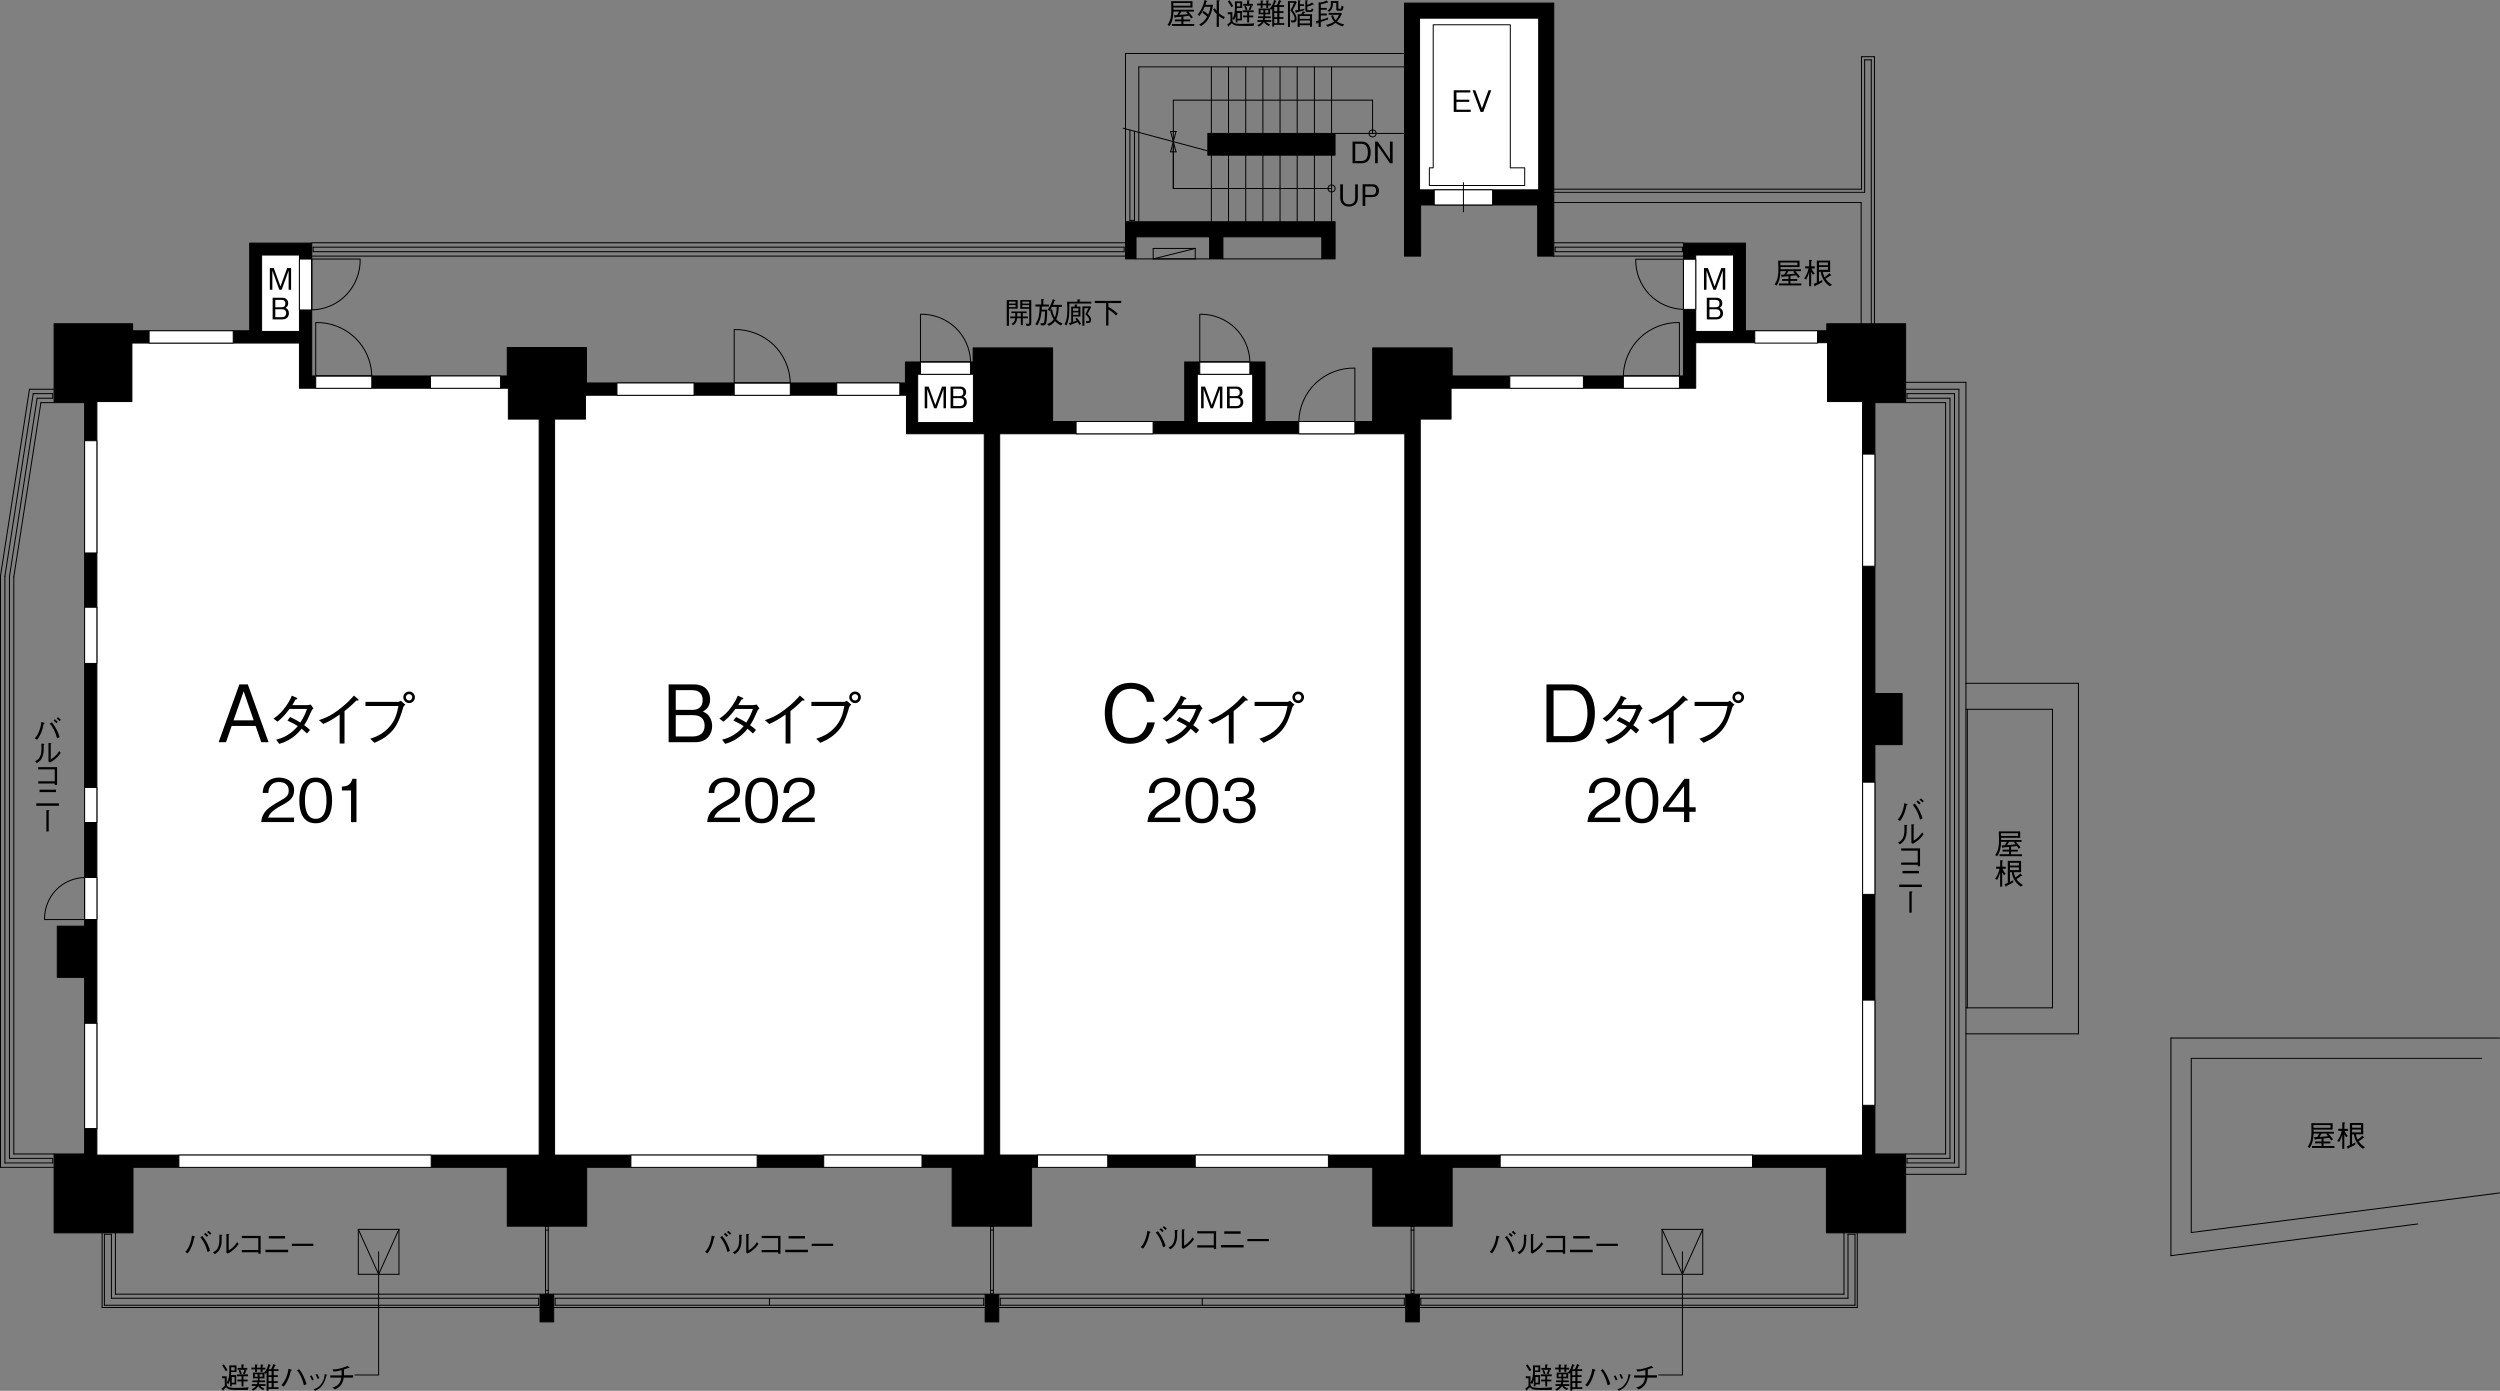 <?xml version="1.0" encoding="UTF-8"?>
<svg id="_レイヤー_2" data-name="レイヤー 2" xmlns="http://www.w3.org/2000/svg" viewBox="0 0 505.51 281.22">
  <rect x="0" y="0" width="505.51" height="281.22" fill="#808080" stroke="none"/>
  <defs>
    <style>
      .cls-1 {
        fill: none;
      }

      .cls-1, .cls-2, .cls-3 {
        stroke: #000;
        stroke-linecap: round;
        stroke-linejoin: round;
        stroke-width: .2px;
      }

      .cls-3 {
        fill: #fff;
      }
    </style>
  </defs>
  <g id="_文字" data-name="文字">
    <g>
      <g>
        <rect class="cls-2" x="109.2" y="261.69" width="2.76" height="5.6"/>
        <rect class="cls-2" x="199.2" y="261.69" width="2.76" height="5.6"/>
        <rect class="cls-2" x="284.24" y="261.69" width="2.76" height="5.6"/>
      </g>
      <polygon class="cls-2" points="385.33 81.41 385.33 65.46 369.39 65.46 369.39 66.88 352.94 66.88 352.94 49.16 340.4 49.16 340.4 76.02 293.63 76.02 293.63 70.35 277.56 70.35 277.56 85.23 255.79 85.23 255.79 73.19 239.56 73.19 239.56 85.23 212.84 85.23 212.84 70.35 196.77 70.35 196.77 73.19 183.08 73.19 183.08 77.44 118.59 77.44 118.59 70.26 102.57 70.26 102.57 76.02 63.03 76.02 63.03 49.16 50.49 49.16 50.49 66.88 26.82 66.88 26.82 65.46 10.94 65.46 10.94 81.41 17.11 81.41 17.11 187.28 11.58 187.28 11.58 197.63 17.11 197.63 17.11 233.34 10.94 233.34 10.94 249.29 26.89 249.29 26.89 236.04 102.57 236.04 102.57 247.94 118.63 247.94 118.63 236.04 192.53 236.04 192.53 247.94 208.59 247.94 208.59 236.04 277.57 236.04 277.57 247.94 293.63 247.94 293.63 236.04 369.31 236.04 369.31 249.29 385.33 249.29 385.33 233.34 379.11 233.34 379.11 150.57 384.62 150.57 384.62 140.23 379.11 140.23 379.11 81.41 385.33 81.41"/>
      <polygon class="cls-2" points="283.99 .62 283.99 51.79 287.25 51.79 287.25 41.44 310.92 41.44 310.92 51.79 314.18 51.79 314.18 .62 283.99 .62"/>
      <rect class="cls-2" x="244.23" y="26.98" width="25.72" height="4.39"/>
      <polygon class="cls-2" points="227.58 44.84 227.58 52.35 229.71 52.35 229.71 47.89 244.59 47.89 244.59 52.35 247.28 52.35 247.28 47.89 267.27 47.89 267.27 52.35 269.96 52.35 269.96 44.84 227.58 44.84"/>
      <polygon class="cls-3" points="102.79 84.74 102.79 78.5 60.55 78.5 60.55 69.37 26.67 69.37 26.67 81.2 19.59 81.2 19.59 233.56 109.02 233.56 109.02 84.74 102.79 84.74"/>
      <rect class="cls-3" x="52.9" y="51.57" width="7.65" height="15.45"/>
      <polygon class="cls-3" points="183.29 87.71 183.29 79.92 118.38 79.92 118.38 84.74 112.14 84.74 112.14 233.56 199.02 233.56 199.02 87.71 183.29 87.71"/>
      <rect class="cls-3" x="202.14" y="87.71" width="81.92" height="145.84"/>
      <polygon class="cls-3" points="369.53 81.2 369.53 69.29 342.88 69.29 342.88 78.5 293.41 78.5 293.41 84.74 287.18 84.74 287.18 233.56 376.61 233.56 376.61 81.2 369.53 81.2"/>
      <rect class="cls-3" x="342.88" y="51.57" width="7.65" height="15.45"/>
      <rect class="cls-3" x="242.09" y="75.67" width="11.21" height="9.78"/>
      <rect class="cls-3" x="185.56" y="75.67" width="11.27" height="9.78"/>
      <rect class="cls-3" x="287.04" y="3.67" width="24.09" height="34.72"/>
      <g id="LINE">
        <line class="cls-1" x1="108.91" y1="262.51" x2="22.53" y2="262.51"/>
      </g>
      <g id="LINE-2" data-name="LINE">
        <line class="cls-1" x1="108.91" y1="263.92" x2="108.91" y2="262.51"/>
      </g>
      <g id="LINE-3" data-name="LINE">
        <line class="cls-1" x1="108.91" y1="263.92" x2="21.11" y2="263.92"/>
      </g>
      <g id="LINE-4" data-name="LINE">
        <line class="cls-1" x1="112.25" y1="263.92" x2="112.25" y2="262.51"/>
      </g>
      <g id="LINE-5" data-name="LINE">
        <line class="cls-1" x1="112.25" y1="262.51" x2="198.91" y2="262.51"/>
      </g>
      <g id="LINE-6" data-name="LINE">
        <line class="cls-1" x1="112.25" y1="263.92" x2="198.91" y2="263.92"/>
      </g>
      <g id="LINE-7" data-name="LINE">
        <line class="cls-1" x1="20.65" y1="264.38" x2="109.2" y2="264.38"/>
      </g>
      <g id="LINE-8" data-name="LINE">
        <line class="cls-1" x1="111.96" y1="264.38" x2="199.2" y2="264.38"/>
      </g>
      <g id="LINE-9" data-name="LINE">
        <line class="cls-1" x1="23.34" y1="261.69" x2="109.2" y2="261.69"/>
      </g>
      <g id="LINE-10" data-name="LINE">
        <line class="cls-1" x1="111.96" y1="261.69" x2="199.2" y2="261.69"/>
      </g>
      <g id="LINE-11" data-name="LINE">
        <line class="cls-1" x1="110.3" y1="261.62" x2="110.86" y2="261.62"/>
      </g>
      <g id="LINE-12" data-name="LINE">
        <line class="cls-1" x1="110.86" y1="260.91" x2="110.86" y2="261.62"/>
      </g>
      <g id="LINE-13" data-name="LINE">
        <line class="cls-1" x1="110.3" y1="260.91" x2="110.3" y2="261.62"/>
      </g>
      <g id="LINE-14" data-name="LINE">
        <line class="cls-1" x1="110.86" y1="260.91" x2="110.3" y2="260.91"/>
      </g>
      <g id="LINE-15" data-name="LINE">
        <line class="cls-1" x1="110.86" y1="248.72" x2="110.86" y2="248.01"/>
      </g>
      <g id="LINE-16" data-name="LINE">
        <line class="cls-1" x1="110.3" y1="248.72" x2="110.3" y2="248.01"/>
      </g>
      <g id="LINE-17" data-name="LINE">
        <line class="cls-1" x1="110.3" y1="248.01" x2="110.86" y2="248.01"/>
      </g>
      <g id="LINE-18" data-name="LINE">
        <line class="cls-1" x1="110.86" y1="248.72" x2="110.3" y2="248.72"/>
      </g>
      <g id="LINE-19" data-name="LINE">
        <line class="cls-1" x1="110.3" y1="260.91" x2="110.3" y2="248.72"/>
      </g>
      <g id="LINE-20" data-name="LINE">
        <line class="cls-1" x1="110.86" y1="248.72" x2="110.86" y2="260.91"/>
      </g>
      <g id="LINE-21" data-name="LINE">
        <line class="cls-1" x1="21.11" y1="249.57" x2="22.53" y2="249.57"/>
      </g>
      <g id="LINE-22" data-name="LINE">
        <line class="cls-1" x1="22.53" y1="249.57" x2="22.53" y2="262.51"/>
      </g>
      <g id="LINE-23" data-name="LINE">
        <line class="cls-1" x1="21.11" y1="249.57" x2="21.11" y2="263.92"/>
      </g>
      <g id="LINE-24" data-name="LINE">
        <line class="cls-1" x1="23.34" y1="249.29" x2="23.34" y2="261.69"/>
      </g>
      <g id="LINE-25" data-name="LINE">
        <line class="cls-1" x1="20.65" y1="249.29" x2="20.65" y2="264.38"/>
      </g>
      <g id="LINE-26" data-name="LINE">
        <line class="cls-1" x1="6.72" y1="79.6" x2="10.66" y2="79.6"/>
      </g>
      <g id="LINE-27" data-name="LINE">
        <line class="cls-1" x1="7.51" y1="80.52" x2="10.66" y2="80.52"/>
      </g>
      <g id="LINE-28" data-name="LINE">
        <line class="cls-1" x1="10.66" y1="79.6" x2="10.66" y2="80.52"/>
      </g>
      <g id="LINE-29" data-name="LINE">
        <line class="cls-1" x1=".99" y1="116.52" x2="6.72" y2="79.6"/>
      </g>
      <g id="LINE-30" data-name="LINE">
        <line class="cls-1" x1="1.91" y1="116.59" x2="7.51" y2="80.52"/>
      </g>
      <g id="LINE-31" data-name="LINE">
        <line class="cls-1" x1=".1" y1="116.45" x2="5.96" y2="78.71"/>
      </g>
      <g id="LINE-32" data-name="LINE">
        <line class="cls-1" x1="5.96" y1="78.71" x2="10.94" y2="78.71"/>
      </g>
      <g id="LINE-33" data-name="LINE">
        <line class="cls-1" x1="8.27" y1="81.41" x2="10.94" y2="81.41"/>
      </g>
      <g id="LINE-34" data-name="LINE">
        <line class="cls-1" x1="2.79" y1="116.66" x2="8.27" y2="81.41"/>
      </g>
      <g id="LINE-35" data-name="LINE">
        <line class="cls-1" x1="1.91" y1="116.59" x2="1.91" y2="234.23"/>
      </g>
      <g id="LINE-36" data-name="LINE">
        <line class="cls-1" x1=".99" y1="116.52" x2=".99" y2="235.15"/>
      </g>
      <g id="LINE-37" data-name="LINE">
        <line class="cls-1" x1="10.66" y1="234.23" x2="1.91" y2="234.23"/>
      </g>
      <g id="LINE-38" data-name="LINE">
        <line class="cls-1" x1="10.66" y1="234.23" x2="10.66" y2="235.15"/>
      </g>
      <g id="LINE-39" data-name="LINE">
        <line class="cls-1" x1="10.66" y1="235.15" x2=".99" y2="235.15"/>
      </g>
      <g id="LINE-40" data-name="LINE">
        <line class="cls-1" x1="10.94" y1="236.04" x2=".1" y2="236.04"/>
      </g>
      <g id="LINE-41" data-name="LINE">
        <line class="cls-1" x1="10.94" y1="233.34" x2="2.79" y2="233.34"/>
      </g>
      <g id="LINE-42" data-name="LINE">
        <line class="cls-1" x1=".1" y1="116.45" x2=".1" y2="236.04"/>
      </g>
      <g id="LINE-43" data-name="LINE">
        <line class="cls-1" x1="2.79" y1="116.66" x2="2.79" y2="233.34"/>
      </g>
      <g id="LINE-44" data-name="LINE">
        <line class="cls-1" x1="198.91" y1="263.92" x2="198.91" y2="262.51"/>
      </g>
      <g id="LINE-45" data-name="LINE">
        <line class="cls-1" x1="202.25" y1="263.92" x2="202.25" y2="262.51"/>
      </g>
      <g id="LINE-46" data-name="LINE">
        <line class="cls-1" x1="283.95" y1="262.51" x2="202.25" y2="262.51"/>
      </g>
      <g id="LINE-47" data-name="LINE">
        <line class="cls-1" x1="283.95" y1="263.92" x2="283.95" y2="262.51"/>
      </g>
      <g id="LINE-48" data-name="LINE">
        <line class="cls-1" x1="283.95" y1="263.92" x2="202.25" y2="263.92"/>
      </g>
      <g id="LINE-49" data-name="LINE">
        <line class="cls-1" x1="287.29" y1="263.92" x2="287.29" y2="262.51"/>
      </g>
      <g id="LINE-50" data-name="LINE">
        <line class="cls-1" x1="287.29" y1="262.51" x2="373.67" y2="262.51"/>
      </g>
      <g id="LINE-51" data-name="LINE">
        <line class="cls-1" x1="287.29" y1="263.92" x2="375.09" y2="263.92"/>
      </g>
      <g id="LINE-52" data-name="LINE">
        <line class="cls-1" x1="155.58" y1="263.92" x2="155.58" y2="262.51"/>
      </g>
      <g id="LINE-53" data-name="LINE">
        <line class="cls-1" x1="243.1" y1="263.92" x2="243.1" y2="262.51"/>
      </g>
      <g id="LINE-54" data-name="LINE">
        <line class="cls-1" x1="287" y1="264.38" x2="375.55" y2="264.38"/>
      </g>
      <g id="LINE-55" data-name="LINE">
        <line class="cls-1" x1="201.96" y1="264.38" x2="284.24" y2="264.38"/>
      </g>
      <g id="LINE-56" data-name="LINE">
        <line class="cls-1" x1="287" y1="261.69" x2="372.86" y2="261.69"/>
      </g>
      <g id="LINE-57" data-name="LINE">
        <line class="cls-1" x1="201.96" y1="261.69" x2="284.24" y2="261.69"/>
      </g>
      <g id="LINE-58" data-name="LINE">
        <line class="cls-1" x1="200.3" y1="261.62" x2="200.86" y2="261.62"/>
      </g>
      <g id="LINE-59" data-name="LINE">
        <line class="cls-1" x1="200.86" y1="260.91" x2="200.86" y2="261.62"/>
      </g>
      <g id="LINE-60" data-name="LINE">
        <line class="cls-1" x1="200.3" y1="260.91" x2="200.3" y2="261.62"/>
      </g>
      <g id="LINE-61" data-name="LINE">
        <line class="cls-1" x1="200.86" y1="260.91" x2="200.3" y2="260.91"/>
      </g>
      <g id="LINE-62" data-name="LINE">
        <line class="cls-1" x1="200.86" y1="248.72" x2="200.86" y2="248.01"/>
      </g>
      <g id="LINE-63" data-name="LINE">
        <line class="cls-1" x1="200.3" y1="248.72" x2="200.3" y2="248.01"/>
      </g>
      <g id="LINE-64" data-name="LINE">
        <line class="cls-1" x1="200.3" y1="248.01" x2="200.86" y2="248.01"/>
      </g>
      <g id="LINE-65" data-name="LINE">
        <line class="cls-1" x1="200.86" y1="248.72" x2="200.3" y2="248.72"/>
      </g>
      <g id="LINE-66" data-name="LINE">
        <line class="cls-1" x1="200.3" y1="260.91" x2="200.3" y2="248.72"/>
      </g>
      <g id="LINE-67" data-name="LINE">
        <line class="cls-1" x1="200.86" y1="248.72" x2="200.86" y2="260.91"/>
      </g>
      <g id="LINE-68" data-name="LINE">
        <line class="cls-1" x1="285.34" y1="261.62" x2="285.9" y2="261.62"/>
      </g>
      <g id="LINE-69" data-name="LINE">
        <line class="cls-1" x1="285.9" y1="260.91" x2="285.9" y2="261.62"/>
      </g>
      <g id="LINE-70" data-name="LINE">
        <line class="cls-1" x1="285.34" y1="260.91" x2="285.34" y2="261.62"/>
      </g>
      <g id="LINE-71" data-name="LINE">
        <line class="cls-1" x1="285.9" y1="260.91" x2="285.34" y2="260.91"/>
      </g>
      <g id="LINE-72" data-name="LINE">
        <line class="cls-1" x1="285.9" y1="248.72" x2="285.9" y2="248.01"/>
      </g>
      <g id="LINE-73" data-name="LINE">
        <line class="cls-1" x1="285.34" y1="248.72" x2="285.34" y2="248.01"/>
      </g>
      <g id="LINE-74" data-name="LINE">
        <line class="cls-1" x1="285.34" y1="248.01" x2="285.9" y2="248.01"/>
      </g>
      <g id="LINE-75" data-name="LINE">
        <line class="cls-1" x1="285.9" y1="248.72" x2="285.34" y2="248.72"/>
      </g>
      <g id="LINE-76" data-name="LINE">
        <line class="cls-1" x1="285.34" y1="260.91" x2="285.34" y2="248.72"/>
      </g>
      <g id="LINE-77" data-name="LINE">
        <line class="cls-1" x1="285.9" y1="248.72" x2="285.9" y2="260.91"/>
      </g>
      <g id="LINE-78" data-name="LINE">
        <line class="cls-1" x1="438.97" y1="209.89" x2="505.41" y2="209.89"/>
      </g>
      <g id="LINE-79" data-name="LINE">
        <line class="cls-1" x1="438.97" y1="209.89" x2="438.97" y2="253.9"/>
      </g>
      <g id="LINE-80" data-name="LINE">
        <line class="cls-1" x1="488.87" y1="247.49" x2="438.97" y2="253.9"/>
      </g>
      <g id="LINE-81" data-name="LINE">
        <line class="cls-1" x1="443.08" y1="214" x2="501.81" y2="214"/>
      </g>
      <g id="LINE-82" data-name="LINE">
        <line class="cls-1" x1="505.4" y1="241.22" x2="443.08" y2="249.22"/>
      </g>
      <g id="LINE-83" data-name="LINE">
        <line class="cls-1" x1="443.08" y1="214" x2="443.08" y2="249.22"/>
      </g>
      <g id="LINE-84" data-name="LINE">
        <line class="cls-1" x1="375.09" y1="249.57" x2="373.67" y2="249.57"/>
      </g>
      <g id="LINE-85" data-name="LINE">
        <line class="cls-1" x1="373.67" y1="249.57" x2="373.67" y2="262.51"/>
      </g>
      <g id="LINE-86" data-name="LINE">
        <line class="cls-1" x1="375.09" y1="249.57" x2="375.09" y2="263.92"/>
      </g>
      <g id="LINE-87" data-name="LINE">
        <line class="cls-1" x1="372.86" y1="249.29" x2="372.86" y2="261.69"/>
      </g>
      <g id="LINE-88" data-name="LINE">
        <line class="cls-1" x1="375.55" y1="249.29" x2="375.55" y2="264.38"/>
      </g>
      <g id="LINE-89" data-name="LINE">
        <line class="cls-1" x1="63.31" y1="50.9" x2="227.3" y2="50.9"/>
      </g>
      <g id="LINE-90" data-name="LINE">
        <line class="cls-1" x1="63.31" y1="49.98" x2="63.31" y2="50.9"/>
      </g>
      <g id="LINE-91" data-name="LINE">
        <line class="cls-1" x1="63.31" y1="49.98" x2="227.3" y2="49.98"/>
      </g>
      <g id="LINE-92" data-name="LINE">
        <line class="cls-1" x1="227.58" y1="51.79" x2="62.96" y2="51.79"/>
      </g>
      <g id="LINE-93" data-name="LINE">
        <line class="cls-1" x1="63.03" y1="49.09" x2="227.54" y2="49.09"/>
      </g>
      <g id="LINE-94" data-name="LINE">
        <line class="cls-1" x1="376.4" y1="11.46" x2="379.02" y2="11.46"/>
      </g>
      <g id="LINE-95" data-name="LINE">
        <line class="cls-1" x1="379.02" y1="11.46" x2="379.02" y2="65.46"/>
      </g>
      <g id="LINE-96" data-name="LINE">
        <line class="cls-1" x1="376.4" y1="11.46" x2="376.4" y2="38.25"/>
      </g>
      <g id="LINE-97" data-name="LINE">
        <line class="cls-1" x1="377.04" y1="12.1" x2="377.04" y2="38.89"/>
      </g>
      <g id="LINE-98" data-name="LINE">
        <line class="cls-1" x1="377.04" y1="12.1" x2="378.38" y2="12.1"/>
      </g>
      <g id="LINE-99" data-name="LINE">
        <line class="cls-1" x1="378.38" y1="12.1" x2="378.38" y2="65.46"/>
      </g>
      <g id="LINE-100" data-name="LINE">
        <line class="cls-1" x1="376.33" y1="40.94" x2="376.33" y2="65.46"/>
      </g>
      <g id="LINE-101" data-name="LINE">
        <line class="cls-1" x1="314.18" y1="38.89" x2="377.04" y2="38.89"/>
      </g>
      <g id="LINE-102" data-name="LINE">
        <line class="cls-1" x1="314.18" y1="38.25" x2="376.4" y2="38.25"/>
      </g>
      <g id="LINE-103" data-name="LINE">
        <line class="cls-1" x1="314.18" y1="40.94" x2="376.33" y2="40.94"/>
      </g>
      <g id="LINE-104" data-name="LINE">
        <line class="cls-1" x1="340.19" y1="49.98" x2="340.19" y2="50.9"/>
      </g>
      <g id="LINE-105" data-name="LINE">
        <line class="cls-1" x1="314.46" y1="49.98" x2="340.19" y2="49.98"/>
      </g>
      <g id="LINE-106" data-name="LINE">
        <line class="cls-1" x1="314.46" y1="50.9" x2="314.46" y2="49.98"/>
      </g>
      <g id="LINE-107" data-name="LINE">
        <line class="cls-1" x1="314.46" y1="50.9" x2="340.19" y2="50.9"/>
      </g>
      <g id="LINE-108" data-name="LINE">
        <line class="cls-1" x1="314.11" y1="51.79" x2="340.47" y2="51.79"/>
      </g>
      <g id="LINE-109" data-name="LINE">
        <line class="cls-1" x1="314.18" y1="49.09" x2="340.4" y2="49.09"/>
      </g>
      <g>
        <g id="LINE-110" data-name="LINE">
          <line class="cls-1" x1="72.45" y1="257.67" x2="80.67" y2="257.67"/>
        </g>
        <g id="LINE-111" data-name="LINE">
          <line class="cls-1" x1="80.67" y1="257.67" x2="80.67" y2="248.58"/>
        </g>
        <g id="LINE-112" data-name="LINE">
          <line class="cls-1" x1="80.67" y1="248.58" x2="72.45" y2="248.58"/>
        </g>
        <g id="LINE-113" data-name="LINE">
          <line class="cls-1" x1="72.45" y1="248.58" x2="72.45" y2="257.67"/>
        </g>
        <g id="LINE-114" data-name="LINE">
          <line class="cls-1" x1="72.45" y1="248.58" x2="76.56" y2="257.67"/>
        </g>
        <g id="LINE-115" data-name="LINE">
          <line class="cls-1" x1="76.56" y1="257.67" x2="80.67" y2="248.58"/>
        </g>
      </g>
      <g>
        <g id="LINE-116" data-name="LINE">
          <line class="cls-1" x1="336.08" y1="257.67" x2="344.3" y2="257.67"/>
        </g>
        <g id="LINE-117" data-name="LINE">
          <line class="cls-1" x1="344.3" y1="257.67" x2="344.3" y2="248.58"/>
        </g>
        <g id="LINE-118" data-name="LINE">
          <line class="cls-1" x1="344.3" y1="248.58" x2="336.08" y2="248.58"/>
        </g>
        <g id="LINE-119" data-name="LINE">
          <line class="cls-1" x1="336.08" y1="248.58" x2="336.08" y2="257.67"/>
        </g>
        <g id="LINE-120" data-name="LINE">
          <line class="cls-1" x1="336.08" y1="248.58" x2="340.19" y2="257.67"/>
        </g>
        <g id="LINE-121" data-name="LINE">
          <line class="cls-1" x1="340.19" y1="257.67" x2="344.3" y2="248.58"/>
        </g>
      </g>
      <g id="LINE-122" data-name="LINE">
        <line class="cls-1" x1="385.61" y1="234.23" x2="385.61" y2="235.15"/>
      </g>
      <g id="LINE-123" data-name="LINE">
        <line class="cls-1" x1="385.61" y1="234.23" x2="394.29" y2="234.23"/>
      </g>
      <g id="LINE-124" data-name="LINE">
        <line class="cls-1" x1="394.29" y1="80.52" x2="394.29" y2="234.23"/>
      </g>
      <g id="LINE-125" data-name="LINE">
        <line class="cls-1" x1="395.21" y1="79.6" x2="395.21" y2="235.15"/>
      </g>
      <g id="LINE-126" data-name="LINE">
        <line class="cls-1" x1="385.61" y1="235.15" x2="395.21" y2="235.15"/>
      </g>
      <g id="LINE-127" data-name="LINE">
        <line class="cls-1" x1="385.61" y1="80.52" x2="385.61" y2="79.6"/>
      </g>
      <g id="LINE-128" data-name="LINE">
        <line class="cls-1" x1="385.61" y1="80.52" x2="394.29" y2="80.52"/>
      </g>
      <g id="LINE-129" data-name="LINE">
        <line class="cls-1" x1="385.61" y1="79.6" x2="395.21" y2="79.6"/>
      </g>
      <g id="LINE-130" data-name="LINE">
        <line class="cls-1" x1="385.33" y1="233.34" x2="393.41" y2="233.34"/>
      </g>
      <g id="LINE-131" data-name="LINE">
        <line class="cls-1" x1="385.33" y1="236.04" x2="396.1" y2="236.04"/>
      </g>
      <g id="LINE-132" data-name="LINE">
        <line class="cls-1" x1="385.33" y1="81.41" x2="393.41" y2="81.41"/>
      </g>
      <g id="LINE-133" data-name="LINE">
        <line class="cls-1" x1="396.1" y1="78.71" x2="385.33" y2="78.71"/>
      </g>
      <g id="LINE-134" data-name="LINE">
        <line class="cls-1" x1="393.41" y1="81.41" x2="393.41" y2="233.34"/>
      </g>
      <g id="LINE-135" data-name="LINE">
        <line class="cls-1" x1="396.1" y1="78.71" x2="396.1" y2="236.04"/>
      </g>
      <g id="LINE-136" data-name="LINE">
        <line class="cls-1" x1="420.27" y1="138.17" x2="420.27" y2="209.04"/>
      </g>
      <g id="LINE-137" data-name="LINE">
        <line class="cls-1" x1="415.02" y1="143.42" x2="415.02" y2="203.79"/>
      </g>
      <g id="LINE-138" data-name="LINE">
        <line class="cls-1" x1="397.8" y1="143.42" x2="397.8" y2="203.79"/>
      </g>
      <g id="LINE-139" data-name="LINE">
        <line class="cls-1" x1="397.52" y1="203.79" x2="415.02" y2="203.79"/>
      </g>
      <g id="LINE-140" data-name="LINE">
        <line class="cls-1" x1="397.52" y1="209.04" x2="420.27" y2="209.04"/>
      </g>
      <g id="LINE-141" data-name="LINE">
        <line class="cls-1" x1="397.52" y1="143.42" x2="415.02" y2="143.42"/>
      </g>
      <g id="LINE-142" data-name="LINE">
        <line class="cls-1" x1="397.52" y1="138.17" x2="420.27" y2="138.17"/>
      </g>
      <g id="LINE-143" data-name="LINE">
        <line class="cls-1" x1="397.52" y1="77.3" x2="385.33" y2="77.3"/>
      </g>
      <g id="LINE-144" data-name="LINE">
        <line class="cls-1" x1="397.52" y1="77.3" x2="397.52" y2="138.17"/>
      </g>
      <g id="LINE-145" data-name="LINE">
        <line class="cls-1" x1="385.33" y1="237.45" x2="397.52" y2="237.45"/>
      </g>
      <g id="LINE-146" data-name="LINE">
        <line class="cls-1" x1="397.52" y1="138.17" x2="397.52" y2="237.45"/>
      </g>
      <g id="LINE-147" data-name="LINE">
        <line class="cls-1" x1="227.3" y1="49.98" x2="227.3" y2="50.9"/>
      </g>
      <g id="LINE-148" data-name="LINE">
        <line class="cls-1" x1="229.39" y1="44.56" x2="228.47" y2="44.56"/>
      </g>
      <g id="LINE-149" data-name="LINE">
        <line class="cls-1" x1="228.47" y1="26.29" x2="228.47" y2="44.56"/>
      </g>
      <g id="LINE-150" data-name="LINE">
        <line class="cls-1" x1="229.39" y1="26.54" x2="229.39" y2="44.56"/>
      </g>
      <g id="LINE-151" data-name="LINE">
        <line class="cls-1" x1="247.28" y1="52.35" x2="267.27" y2="52.35"/>
      </g>
      <g id="LINE-152" data-name="LINE">
        <line class="cls-1" x1="229.71" y1="52.35" x2="244.59" y2="52.35"/>
      </g>
      <g id="LINE-153" data-name="LINE">
        <line class="cls-1" x1="233.18" y1="52.35" x2="241.68" y2="52.35"/>
      </g>
      <g id="LINE-154" data-name="LINE">
        <line class="cls-1" x1="233.18" y1="50.23" x2="233.18" y2="52.35"/>
      </g>
      <g id="LINE-155" data-name="LINE">
        <line class="cls-1" x1="241.68" y1="50.23" x2="233.18" y2="50.23"/>
      </g>
      <g id="LINE-156" data-name="LINE">
        <line class="cls-1" x1="241.68" y1="50.23" x2="241.68" y2="52.35"/>
      </g>
      <g id="LINE-157" data-name="LINE">
        <line class="cls-1" x1="241.68" y1="50.23" x2="233.18" y2="52.35"/>
      </g>
      <g id="CIRCLE">
        <circle class="cls-1" cx="277.54" cy="26.98" r=".71"/>
      </g>
      <g id="CIRCLE-2" data-name="CIRCLE">
        <circle class="cls-1" cx="269.25" cy="38.11" r=".71"/>
      </g>
      <g id="LINE-158" data-name="LINE">
        <line class="cls-1" x1="247.3" y1="31.34" x2="227.12" y2="25.93"/>
      </g>
      <g id="LINE-159" data-name="LINE">
        <line class="cls-1" x1="230.27" y1="13.52" x2="230.27" y2="44.84"/>
      </g>
      <g id="LINE-160" data-name="LINE">
        <line class="cls-1" x1="227.58" y1="10.82" x2="227.58" y2="44.84"/>
      </g>
      <g id="LINE-161" data-name="LINE">
        <line class="cls-1" x1="283.99" y1="10.82" x2="227.58" y2="10.82"/>
      </g>
      <g id="LINE-162" data-name="LINE">
        <line class="cls-1" x1="283.99" y1="13.52" x2="230.27" y2="13.52"/>
      </g>
      <g id="LINE-163" data-name="LINE">
        <line class="cls-1" x1="244.94" y1="26.98" x2="244.94" y2="13.52"/>
      </g>
      <g id="LINE-164" data-name="LINE">
        <line class="cls-1" x1="248.41" y1="26.98" x2="248.41" y2="13.52"/>
      </g>
      <g id="LINE-165" data-name="LINE">
        <line class="cls-1" x1="251.89" y1="26.98" x2="251.89" y2="13.52"/>
      </g>
      <g id="LINE-166" data-name="LINE">
        <line class="cls-1" x1="255.36" y1="26.98" x2="255.36" y2="13.52"/>
      </g>
      <g id="LINE-167" data-name="LINE">
        <line class="cls-1" x1="258.83" y1="26.98" x2="258.83" y2="13.52"/>
      </g>
      <g id="LINE-168" data-name="LINE">
        <line class="cls-1" x1="262.3" y1="26.98" x2="262.3" y2="13.52"/>
      </g>
      <g id="LINE-169" data-name="LINE">
        <line class="cls-1" x1="265.78" y1="26.98" x2="265.78" y2="13.52"/>
      </g>
      <g id="LINE-170" data-name="LINE">
        <line class="cls-1" x1="269.25" y1="26.98" x2="269.25" y2="13.52"/>
      </g>
      <g id="LINE-171" data-name="LINE">
        <line class="cls-1" x1="265.78" y1="44.84" x2="265.78" y2="31.34"/>
      </g>
      <g id="LINE-172" data-name="LINE">
        <line class="cls-1" x1="269.25" y1="44.84" x2="269.25" y2="31.34"/>
      </g>
      <g id="LINE-173" data-name="LINE">
        <line class="cls-1" x1="262.3" y1="44.84" x2="262.3" y2="31.34"/>
      </g>
      <g id="LINE-174" data-name="LINE">
        <line class="cls-1" x1="255.36" y1="44.84" x2="255.36" y2="31.34"/>
      </g>
      <g id="LINE-175" data-name="LINE">
        <line class="cls-1" x1="258.83" y1="44.84" x2="258.83" y2="31.34"/>
      </g>
      <g id="LINE-176" data-name="LINE">
        <line class="cls-1" x1="244.94" y1="44.84" x2="244.94" y2="31.34"/>
      </g>
      <g id="LINE-177" data-name="LINE">
        <line class="cls-1" x1="248.41" y1="44.84" x2="248.41" y2="31.34"/>
      </g>
      <g id="LINE-178" data-name="LINE">
        <line class="cls-1" x1="251.89" y1="44.84" x2="251.89" y2="31.34"/>
      </g>
      <g id="LINE-179" data-name="LINE">
        <line class="cls-1" x1="283.99" y1="26.98" x2="269.96" y2="26.98"/>
      </g>
      <g id="LINE-180" data-name="LINE">
        <line class="cls-1" x1="277.54" y1="26.98" x2="277.54" y2="20.25"/>
      </g>
      <g id="LINE-181" data-name="LINE">
        <line class="cls-1" x1="237.25" y1="29.68" x2="237.25" y2="38.11"/>
      </g>
      <g id="LINE-182" data-name="LINE">
        <line class="cls-1" x1="237.25" y1="20.25" x2="277.54" y2="20.25"/>
      </g>
      <g id="LINE-183" data-name="LINE">
        <line class="cls-1" x1="237.25" y1="20.25" x2="237.25" y2="38.11"/>
      </g>
      <g id="LINE-184" data-name="LINE">
        <line class="cls-1" x1="237.25" y1="38.11" x2="269.25" y2="38.11"/>
      </g>
      <g id="LINE-185" data-name="LINE">
        <line class="cls-1" x1="236.7" y1="30.7" x2="237.8" y2="30.7"/>
      </g>
      <g id="LINE-186" data-name="LINE">
        <line class="cls-1" x1="237.25" y1="28.65" x2="237.8" y2="30.7"/>
      </g>
      <g id="LINE-187" data-name="LINE">
        <line class="cls-1" x1="237.25" y1="28.65" x2="236.7" y2="30.7"/>
      </g>
      <g id="LINE-188" data-name="LINE">
        <line class="cls-1" x1="237.25" y1="28.65" x2="237.8" y2="26.59"/>
      </g>
      <g id="LINE-189" data-name="LINE">
        <line class="cls-1" x1="236.7" y1="26.59" x2="237.8" y2="26.59"/>
      </g>
      <g id="LINE-190" data-name="LINE">
        <line class="cls-1" x1="237.25" y1="28.65" x2="236.7" y2="26.59"/>
      </g>
      <g id="LINE-191" data-name="LINE">
        <polygon class="cls-1" points="308.3 37.51 308.3 33.94 305.39 33.94 305.39 5.01 289.8 5.01 289.8 33.94 289.02 33.94 289.02 37.51 308.3 37.51"/>
      </g>
      <rect class="cls-3" x="127.57" y="233.56" width="25.53" height="2.48"/>
      <rect class="cls-3" x="17.11" y="206.91" width="2.48" height="21.27"/>
      <rect class="cls-3" x="376.63" y="202.23" width="2.48" height="21.27"/>
      <rect class="cls-3" x="376.63" y="158.16" width="2.48" height="22.68"/>
      <rect class="cls-3" x="376.63" y="91.82" width="2.48" height="22.68"/>
      <rect class="cls-3" x="17.11" y="159.22" width="2.48" height="7.09"/>
      <rect class="cls-3" x="17.11" y="122.79" width="2.48" height="11.36"/>
      <rect class="cls-3" x="17.11" y="89.11" width="2.48" height="22.7"/>
      <rect class="cls-3" x="36.17" y="233.56" width="51.02" height="2.48"/>
      <rect class="cls-3" x="166.56" y="233.55" width="19.87" height="2.49"/>
      <rect class="cls-3" x="87.05" y="76.02" width="14.17" height="2.49"/>
      <rect class="cls-3" x="124.75" y="77.44" width="15.59" height="2.49"/>
      <rect class="cls-3" x="169.19" y="77.44" width="12.76" height="2.49"/>
      <rect class="cls-3" x="217.59" y="85.23" width="15.57" height="2.49"/>
      <rect class="cls-3" x="305.29" y="76.02" width="14.88" height="2.49"/>
      <rect class="cls-3" x="354.82" y="66.88" width="12.69" height="2.49"/>
      <rect class="cls-3" x="30.15" y="66.88" width="17.01" height="2.49"/>
      <rect class="cls-3" x="209.79" y="233.55" width="14.2" height="2.49"/>
      <rect class="cls-3" x="241.68" y="233.55" width="26.93" height="2.49"/>
      <rect class="cls-3" x="303.34" y="233.55" width="51.02" height="2.49"/>
      <g>
        <rect class="cls-3" x="63.84" y="76.02" width="11.34" height="2.49"/>
        <path class="cls-1" d="M63.84,76.02v-10.8c2.92-.07,5.77,1.02,7.92,3.04h0c2.12,2.02,3.35,4.81,3.42,7.76h-11.34Z"/>
      </g>
      <g>
        <rect class="cls-3" x="60.54" y="52.38" width="2.49" height="10.29"/>
        <path class="cls-1" d="M63.03,52.38h9.8c.06,2.65-.93,5.23-2.76,7.19h0c-1.83,1.92-4.36,3.04-7.04,3.1h0v-10.29Z"/>
      </g>
      <g>
        <rect class="cls-3" x="186.12" y="73.19" width="10.13" height="2.49"/>
        <path class="cls-1" d="M186.12,73.19v-9.65c2.61-.06,5.15.92,7.08,2.72h0c1.89,1.8,2.99,4.3,3.06,6.93h-10.13Z"/>
      </g>
      <g>
        <rect class="cls-3" x="242.6" y="73.19" width="10.13" height="2.49"/>
        <path class="cls-1" d="M242.6,73.19v-9.65c2.61-.06,5.15.92,7.08,2.72h0c1.89,1.8,2.99,4.3,3.06,6.93h-10.13Z"/>
      </g>
      <g>
        <rect class="cls-3" x="340.4" y="52.42" width="2.49" height="10.13"/>
        <path class="cls-1" d="M340.4,52.42h-9.65c-.06,2.61.92,5.15,2.72,7.08h0c1.8,1.89,4.3,2.99,6.93,3.06h0v-10.13Z"/>
      </g>
      <g>
        <rect class="cls-3" x="148.46" y="77.44" width="11.34" height="2.49"/>
        <path class="cls-1" d="M148.46,77.44v-10.8c2.92-.07,5.77,1.02,7.92,3.04h0c2.12,2.02,3.35,4.81,3.42,7.76h-11.34Z"/>
      </g>
      <g>
        <rect class="cls-3" x="262.62" y="85.23" width="11.34" height="2.49"/>
        <path class="cls-1" d="M273.96,85.23v-10.8c-2.92-.07-5.77,1.02-7.92,3.04h0c-2.12,2.02-3.35,4.81-3.42,7.76h11.34Z"/>
      </g>
      <g>
        <rect class="cls-3" x="328.25" y="76.02" width="11.34" height="2.49"/>
        <path class="cls-1" d="M339.58,76.02v-10.8c-2.92-.07-5.77,1.02-7.92,3.04h0c-2.12,2.02-3.35,4.81-3.42,7.76h11.34Z"/>
      </g>
      <g>
        <rect class="cls-3" x="17.11" y="177.43" width="2.49" height="8.5"/>
        <path class="cls-1" d="M17.11,185.94h-8.1c-.05-2.19.77-4.33,2.28-5.94h0c1.51-1.59,3.6-2.51,5.82-2.56h0v8.5Z"/>
      </g>
      <rect class="cls-3" x="290.01" y="38.39" width="11.8" height="3.05"/>
      <line class="cls-1" x1="295.91" y1="36.94" x2="295.91" y2="42.83"/>
      <g>
        <path d="M52.83,150.07l-1.14-3.28h-4.85l-1.14,3.28h-1.49l4.19-11.68h1.71l4.19,11.68h-1.49ZM49.27,139.79l-2.05,5.87h4.08l-2.03-5.87Z"/>
        <path d="M63.38,143.26c-.22.18-.24.22-.31.31-.89,1.99-1.06,2.3-1.57,3.07.42.29.8.59,1.19.96l-.62.72c-.52-.5-.77-.72-1.09-.96-.42.52-.95,1.15-1.92,1.83-1.06.76-1.87,1-2.6,1.22l-.62-.85c.62-.16,1.37-.35,2.38-.98,1.01-.62,1.54-1.24,1.99-1.76-.64-.41-1.13-.68-2.09-1.12l.56-.72c1.12.54,1.72.91,2.05,1.12.83-1.28,1.14-2.13,1.34-2.75h-3.53c-1.13,1.54-1.9,2.15-2.43,2.57l-.82-.62c.76-.52,1.48-1.02,2.48-2.42.8-1.12,1.07-1.8,1.24-2.21l.94.4c.14.06.19.16.19.2,0,.13-.3.18-.41.19-.17.35-.22.42-.62,1.12h2.94c.2,0,.58-.06.78-.12l.56.8Z"/>
        <path d="M68.68,150.32v-5.84c-1.4.98-2.27,1.46-3.31,1.91l-.88-.78c1.06-.35,2.1-.68,3.95-2.06,1.67-1.24,2.49-2.19,3.12-2.9l.82.7s.13.12.13.22c0,.05-.01.1-.14.1-.08,0-.13-.01-.28-.04-1.01.96-1.34,1.3-2.43,2.15v6.56h-.97Z"/>
        <path d="M73.9,142.77v-.85h6.62c.1,0,.29-.08.54-.22l.9.78c-.3.3-.34.32-.41.5-.92,3.24-1.68,4.45-3.2,5.7-.73.6-1.3.92-2.64,1.52l-.84-.82c1-.35,2.27-.79,3.54-2.06,1.55-1.55,1.86-3.11,2.15-4.56h-6.66ZM81.55,140.99c0-.66.56-1.16,1.19-1.16s1.16.53,1.16,1.16-.53,1.18-1.16,1.18-1.19-.53-1.19-1.18ZM83.36,140.99c0-.37-.29-.64-.64-.64-.32,0-.65.25-.65.64,0,.35.28.65.66.65.35,0,.62-.29.62-.65Z"/>
      </g>
      <g>
        <path d="M140.64,150.07h-5.44v-11.68h5.14c2.29,0,3.25,1.47,3.25,2.99,0,1.63-.96,2.21-1.47,2.51.43.18.9.37,1.34,1.04.4.59.54,1.28.54,1.87,0,1.55-.96,3.27-3.36,3.27ZM140.02,139.55h-3.38v3.99h3.38c1.31,0,2.06-.7,2.06-2s-.78-1.98-2.06-1.98ZM140.16,144.6h-3.52v4.31h3.52c1.23,0,2.32-.62,2.32-2.16s-.98-2.14-2.32-2.14Z"/>
        <path d="M153.55,143.26c-.22.18-.24.22-.31.31-.89,1.99-1.06,2.3-1.57,3.07.42.29.8.59,1.19.96l-.62.72c-.52-.5-.77-.72-1.09-.96-.42.52-.95,1.15-1.92,1.83-1.06.76-1.87,1-2.6,1.22l-.62-.85c.62-.16,1.37-.35,2.38-.98,1.01-.62,1.54-1.24,1.99-1.76-.64-.41-1.13-.68-2.09-1.12l.56-.72c1.12.54,1.72.91,2.05,1.12.83-1.28,1.14-2.13,1.34-2.75h-3.53c-1.13,1.54-1.9,2.15-2.43,2.57l-.82-.62c.76-.52,1.48-1.02,2.48-2.42.8-1.12,1.07-1.8,1.24-2.21l.94.4c.14.06.19.16.19.2,0,.13-.3.18-.41.19-.17.35-.22.42-.62,1.12h2.94c.2,0,.58-.06.78-.12l.56.8Z"/>
        <path d="M158.85,150.32v-5.84c-1.4.98-2.27,1.46-3.31,1.91l-.88-.78c1.06-.35,2.1-.68,3.95-2.06,1.67-1.24,2.49-2.19,3.12-2.9l.82.7s.13.12.13.22c0,.05-.01.1-.14.1-.08,0-.13-.01-.28-.04-1.01.96-1.34,1.3-2.43,2.15v6.56h-.97Z"/>
        <path d="M164.07,142.77v-.85h6.62c.1,0,.29-.08.54-.22l.9.78c-.3.3-.34.32-.41.5-.92,3.24-1.68,4.45-3.2,5.7-.73.6-1.3.92-2.64,1.52l-.84-.82c1-.35,2.27-.79,3.54-2.06,1.55-1.55,1.86-3.11,2.15-4.56h-6.66ZM171.72,140.99c0-.66.56-1.16,1.19-1.16s1.16.53,1.16,1.16-.53,1.18-1.16,1.18-1.19-.53-1.19-1.18ZM173.53,140.99c0-.37-.29-.64-.64-.64-.32,0-.65.25-.65.64,0,.35.28.65.66.65.35,0,.62-.29.62-.65Z"/>
      </g>
      <g>
        <path d="M228.51,150.39c-3.36,0-5.12-2.72-5.12-6.19s1.66-6.13,5.3-6.13c.78,0,2.83.16,3.95,1.84.54.82.7,1.55.8,2h-1.54c-.35-2.15-2-2.64-3.25-2.64-3.54,0-3.76,3.87-3.76,4.98-.02,2.26.9,4.96,3.65,4.96s3.3-2.54,3.44-3.14h1.54c-.56,2.43-2.03,4.32-5.01,4.32Z"/>
        <path d="M243.16,143.26c-.22.18-.24.22-.31.31-.89,1.99-1.06,2.3-1.57,3.07.42.29.8.59,1.19.96l-.62.72c-.52-.5-.77-.72-1.09-.96-.42.52-.95,1.15-1.92,1.83-1.06.76-1.87,1-2.6,1.22l-.62-.85c.62-.16,1.37-.35,2.38-.98,1.01-.62,1.54-1.24,1.99-1.76-.64-.41-1.13-.68-2.09-1.12l.56-.72c1.12.54,1.71.91,2.05,1.12.83-1.28,1.14-2.13,1.34-2.75h-3.53c-1.13,1.54-1.9,2.15-2.44,2.57l-.82-.62c.76-.52,1.48-1.02,2.48-2.42.8-1.12,1.07-1.8,1.23-2.21l.94.4c.14.06.19.16.19.2,0,.13-.3.18-.41.19-.17.35-.22.42-.62,1.12h2.94c.2,0,.58-.06.78-.12l.56.8Z"/>
        <path d="M248.47,150.32v-5.84c-1.4.98-2.27,1.46-3.31,1.91l-.88-.78c1.06-.35,2.1-.68,3.95-2.06,1.67-1.24,2.49-2.19,3.12-2.9l.82.7s.13.12.13.22c0,.05-.01.1-.14.1-.08,0-.13-.01-.28-.04-1.01.96-1.34,1.3-2.43,2.15v6.56h-.97Z"/>
        <path d="M253.68,142.77v-.85h6.62c.1,0,.29-.08.54-.22l.9.78c-.3.3-.34.32-.41.5-.92,3.24-1.68,4.45-3.2,5.7-.73.6-1.3.92-2.64,1.52l-.84-.82c1-.35,2.27-.79,3.54-2.06,1.55-1.55,1.86-3.11,2.15-4.56h-6.66ZM261.33,140.99c0-.66.56-1.16,1.19-1.16s1.16.53,1.16,1.16-.53,1.18-1.16,1.18-1.19-.53-1.19-1.18ZM263.14,140.99c0-.37-.29-.64-.64-.64-.32,0-.65.25-.65.64,0,.35.28.65.66.65.35,0,.62-.29.62-.65Z"/>
      </g>
      <g>
        <path d="M320.75,149.11c-.82.7-2.13.96-3.01.96h-5.04v-11.68h5.04c3.2,0,4.75,2.4,4.75,5.87,0,2.21-.7,3.94-1.74,4.85ZM317.71,139.6h-3.57v9.25h3.57c.96,0,1.82-.48,2.21-.93.64-.72,1.07-2.08,1.07-3.7,0-1.9-.58-4.63-3.28-4.63Z"/>
        <path d="M332.14,143.26c-.22.18-.24.22-.31.31-.89,1.99-1.06,2.3-1.57,3.07.42.29.8.59,1.19.96l-.62.72c-.52-.5-.77-.72-1.09-.96-.42.52-.95,1.15-1.92,1.83-1.06.76-1.87,1-2.6,1.22l-.62-.85c.62-.16,1.37-.35,2.38-.98,1.01-.62,1.54-1.24,1.99-1.76-.64-.41-1.13-.68-2.09-1.12l.56-.72c1.12.54,1.71.91,2.05,1.12.83-1.28,1.14-2.13,1.34-2.75h-3.53c-1.13,1.54-1.9,2.15-2.44,2.57l-.82-.62c.76-.52,1.48-1.02,2.48-2.42.8-1.12,1.07-1.8,1.23-2.21l.94.4c.14.06.19.16.19.2,0,.13-.3.18-.41.19-.17.35-.22.42-.62,1.12h2.94c.2,0,.58-.06.78-.12l.56.8Z"/>
        <path d="M337.44,150.32v-5.84c-1.4.98-2.27,1.46-3.31,1.91l-.88-.78c1.06-.35,2.1-.68,3.95-2.06,1.67-1.24,2.49-2.19,3.12-2.9l.82.7s.13.12.13.22c0,.05-.01.1-.14.1-.08,0-.13-.01-.28-.04-1.01.96-1.34,1.3-2.43,2.15v6.56h-.97Z"/>
        <path d="M342.65,142.77v-.85h6.62c.1,0,.29-.08.54-.22l.9.78c-.3.3-.34.32-.41.5-.92,3.24-1.68,4.45-3.2,5.7-.73.6-1.3.92-2.64,1.52l-.84-.82c1-.35,2.27-.79,3.54-2.06,1.55-1.55,1.86-3.11,2.15-4.56h-6.66ZM350.31,140.99c0-.66.56-1.16,1.19-1.16s1.16.53,1.16,1.16-.53,1.18-1.16,1.18-1.19-.53-1.19-1.18ZM352.12,140.99c0-.37-.29-.64-.64-.64-.32,0-.65.25-.65.64,0,.35.28.65.66.65.35,0,.62-.29.62-.65Z"/>
      </g>
      <g>
        <path d="M52.82,166.23c.18-2.09,1.46-2.96,3.66-4.21,1.31-.74,1.9-1.07,1.9-2.17,0-1.38-1.13-1.72-1.94-1.72-2.06,0-2.16,1.74-2.18,2.21h-1.14c.04-.5.08-1.36.78-2.11.83-.92,2.09-1,2.52-1,1.25,0,3.05.58,3.05,2.55,0,1.55-.9,2.21-2.51,3.06-2.21,1.18-2.51,1.93-2.75,2.48h5.25v.9h-6.63Z"/>
        <path d="M63.84,166.47c-2.69,0-3.32-2.41-3.32-4.62s.64-4.62,3.32-4.62,3.31,2.43,3.31,4.62-.62,4.62-3.31,4.62ZM63.84,158.13c-1.72,0-2.18,1.75-2.18,3.72s.5,3.72,2.18,3.72,2.18-1.68,2.18-3.72-.49-3.72-2.18-3.72Z"/>
        <path d="M70.98,166.23v-6.4h-1.85v-.78c.78-.05,1.75-.11,2.12-1.57h.83v8.76h-1.1Z"/>
      </g>
      <g>
        <path d="M142.99,166.23c.18-2.09,1.46-2.96,3.66-4.21,1.31-.74,1.9-1.07,1.9-2.17,0-1.38-1.13-1.72-1.94-1.72-2.06,0-2.16,1.74-2.18,2.21h-1.14c.04-.5.08-1.36.78-2.11.83-.92,2.09-1,2.52-1,1.25,0,3.05.58,3.05,2.55,0,1.55-.9,2.21-2.51,3.06-2.21,1.18-2.51,1.93-2.75,2.48h5.25v.9h-6.63Z"/>
        <path d="M154.01,166.47c-2.69,0-3.32-2.41-3.32-4.62s.64-4.62,3.32-4.62,3.31,2.43,3.31,4.62-.62,4.62-3.31,4.62ZM154.01,158.13c-1.72,0-2.18,1.75-2.18,3.72s.5,3.72,2.18,3.72,2.18-1.68,2.18-3.72-.49-3.72-2.18-3.72Z"/>
        <path d="M158.11,166.23c.18-2.09,1.46-2.96,3.66-4.21,1.31-.74,1.89-1.07,1.89-2.17,0-1.38-1.13-1.72-1.94-1.72-2.06,0-2.16,1.74-2.18,2.21h-1.14c.04-.5.08-1.36.78-2.11.83-.92,2.09-1,2.52-1,1.25,0,3.05.58,3.05,2.55,0,1.55-.9,2.21-2.51,3.06-2.21,1.18-2.51,1.93-2.75,2.48h5.25v.9h-6.63Z"/>
      </g>
      <g>
        <path d="M232.01,166.23c.18-2.09,1.46-2.96,3.66-4.21,1.31-.74,1.9-1.07,1.9-2.17,0-1.38-1.13-1.72-1.94-1.72-2.06,0-2.16,1.74-2.18,2.21h-1.14c.04-.5.08-1.36.78-2.11.83-.92,2.09-1,2.52-1,1.25,0,3.05.58,3.05,2.55,0,1.55-.9,2.21-2.51,3.06-2.21,1.18-2.51,1.93-2.75,2.48h5.25v.9h-6.63Z"/>
        <path d="M243.03,166.47c-2.69,0-3.32-2.41-3.32-4.62s.64-4.62,3.32-4.62,3.31,2.43,3.31,4.62-.62,4.62-3.31,4.62ZM243.03,158.13c-1.72,0-2.18,1.75-2.18,3.72s.5,3.72,2.18,3.72,2.18-1.68,2.18-3.72-.49-3.72-2.18-3.72Z"/>
        <path d="M250.58,166.47c-1.01,0-2.1-.25-2.76-1.19-.48-.67-.52-1.3-.55-1.75h1.09c.04.46.14,2.04,2.24,2.04,1.48,0,2.22-.85,2.22-1.92,0-1.27-1.06-1.68-1.99-1.68h-.92v-.79h.78c.67,0,1.87-.37,1.87-1.54,0-.67-.38-1.51-1.85-1.51-.58,0-1.18.14-1.56.6-.36.43-.41.86-.44,1.2h-1.08c.17-2.12,1.75-2.7,3.09-2.7,1.75,0,2.91.94,2.91,2.29,0,1.49-1.15,1.86-1.52,1.98.49.13,1.79.46,1.79,2.16,0,1.56-1.21,2.81-3.32,2.81Z"/>
      </g>
      <g>
        <path d="M320.98,166.23c.18-2.09,1.46-2.96,3.66-4.21,1.31-.74,1.9-1.07,1.9-2.17,0-1.38-1.13-1.72-1.94-1.72-2.06,0-2.16,1.74-2.18,2.21h-1.14c.04-.5.08-1.36.78-2.11.83-.92,2.09-1,2.52-1,1.25,0,3.05.58,3.05,2.55,0,1.55-.9,2.21-2.51,3.06-2.21,1.18-2.51,1.93-2.75,2.48h5.25v.9h-6.63Z"/>
        <path d="M332.01,166.47c-2.69,0-3.32-2.41-3.32-4.62s.64-4.62,3.32-4.62,3.31,2.43,3.31,4.62-.62,4.62-3.31,4.62ZM332.01,158.13c-1.72,0-2.18,1.75-2.18,3.72s.5,3.72,2.18,3.72,2.18-1.68,2.18-3.72-.49-3.72-2.18-3.72Z"/>
        <path d="M341.6,164.15v2.07h-1.08v-2.07h-4.26v-.92l4.35-5.76h.98v5.76h1.28v.92h-1.28ZM340.52,158.97l-3.23,4.26h3.23v-4.26Z"/>
      </g>
      <g id="TEXT">
        <g>
          <path d="M190.78,82.55v-3.86l-1.4,3.86h-.49l-1.4-3.86v3.86h-.51v-4.38h.8l1.35,3.72,1.35-3.72h.8v4.38h-.51Z"/>
          <path d="M194.25,82.55h-2.04v-4.38h1.92c.86,0,1.22.55,1.22,1.12,0,.61-.36.83-.55.94.16.07.34.14.5.39.15.22.2.48.2.7,0,.58-.36,1.22-1.26,1.22ZM194.02,78.61h-1.27v1.49h1.27c.49,0,.77-.26.77-.75s-.29-.74-.77-.74ZM194.07,80.5h-1.32v1.61h1.32c.46,0,.87-.23.87-.81s-.37-.8-.87-.8Z"/>
        </g>
      </g>
      <g id="TEXT-2" data-name="TEXT">
        <g>
          <path d="M246.67,82.55v-3.86l-1.4,3.86h-.49l-1.4-3.86v3.86h-.51v-4.38h.8l1.35,3.72,1.35-3.72h.8v4.38h-.51Z"/>
          <path d="M250.15,82.55h-2.04v-4.38h1.92c.86,0,1.22.55,1.22,1.12,0,.61-.36.83-.55.94.16.07.34.14.5.39.15.22.2.48.2.7,0,.58-.36,1.22-1.26,1.22ZM249.91,78.61h-1.27v1.49h1.27c.49,0,.77-.26.77-.75s-.29-.74-.77-.74ZM249.97,80.5h-1.32v1.61h1.32c.46,0,.87-.23.87-.81s-.37-.8-.87-.8Z"/>
        </g>
      </g>
      <g id="TEXT-3" data-name="TEXT">
        <g>
          <path d="M58.36,58.58v-3.86l-1.4,3.86h-.49l-1.4-3.86v3.86h-.51v-4.38h.8l1.35,3.72,1.35-3.72h.8v4.38h-.51Z"/>
          <path d="M57.17,64.58h-2.04v-4.38h1.92c.86,0,1.22.55,1.22,1.12,0,.61-.36.83-.55.94.16.07.34.14.5.39.15.22.2.48.2.7,0,.58-.36,1.22-1.26,1.22ZM56.94,60.64h-1.27v1.49h1.27c.49,0,.77-.26.77-.75s-.29-.74-.77-.74ZM56.99,62.53h-1.32v1.61h1.32c.46,0,.87-.23.87-.81s-.37-.8-.87-.8Z"/>
        </g>
      </g>
      <g id="TEXT-4" data-name="TEXT">
        <g>
          <path d="M348.35,58.58v-3.86l-1.4,3.86h-.49l-1.4-3.86v3.86h-.51v-4.38h.8l1.35,3.72,1.35-3.72h.8v4.38h-.51Z"/>
          <path d="M347.16,64.58h-2.04v-4.38h1.92c.86,0,1.22.55,1.22,1.12,0,.61-.36.83-.55.94.16.07.34.14.5.39.15.22.2.48.2.7,0,.58-.36,1.22-1.26,1.22ZM346.92,60.64h-1.27v1.49h1.27c.49,0,.77-.26.77-.75s-.29-.74-.77-.74ZM346.98,62.53h-1.32v1.61h1.32c.46,0,.87-.23.87-.81s-.37-.8-.87-.8Z"/>
        </g>
      </g>
      <g id="TEXT-5" data-name="TEXT">
        <g>
          <path d="M230.66,252.19c.3-.35.61-.71.92-1.55.28-.74.36-1.31.42-1.76l.52.16s.14.05.14.11c0,.07-.1.09-.2.11-.17.8-.32,1.49-.77,2.36-.19.38-.32.55-.56.86l-.47-.28ZM234.13,248.95c.29.38.61.79,1,1.57.35.72.46,1.12.55,1.45l-.5.25c-.14-.52-.29-1.08-.7-1.85-.34-.63-.59-.92-.77-1.14l.42-.26ZM235.04,249.14c-.2-.23-.49-.46-.59-.53l.28-.28c.05.04.37.3.58.53l-.27.28ZM235.68,248.72c-.19-.22-.47-.44-.59-.53l.28-.28c.18.15.4.35.58.54l-.27.28Z"/>
          <path d="M236.27,252.28c.61-.34,1.3-.76,1.3-2.64,0-.37-.02-.72-.03-.95l.49.04s.13.01.13.07c0,.03-.01.04-.13.12.01,1.12-.02,1.46-.11,1.88-.25,1.1-.74,1.45-1.26,1.82l-.39-.35ZM238.98,248.56l.48.04c.06,0,.11.03.11.06,0,.04-.02.05-.14.13v3.07c.28-.15.57-.31,1.01-.77.41-.41.56-.68.69-.89l.31.36c-.2.3-.42.64-.98,1.13-.55.47-.91.66-1.21.83l-.28-.22v-3.73Z"/>
          <path d="M242.09,252.26v-.46h3.34v-2.4h-3.34v-.45h3.81v3.61h-.47v-.3h-3.34Z"/>
          <path d="M246.88,251.75h4.58v.49h-4.58v-.49ZM247.54,249.47v-.49h3.32v.49h-3.32Z"/>
          <path d="M252.22,250.97v-.44h4.34v.44h-4.34Z"/>
        </g>
      </g>
      <g id="TEXT-6" data-name="TEXT">
        <g>
          <path d="M142.58,253.15c.3-.35.61-.71.92-1.55.28-.74.36-1.31.42-1.76l.52.16s.14.05.14.11c0,.07-.1.09-.2.11-.17.8-.32,1.49-.77,2.36-.19.38-.32.55-.56.86l-.47-.28ZM146.04,249.91c.29.38.61.79,1,1.57.35.72.46,1.12.55,1.44l-.5.25c-.14-.52-.29-1.08-.7-1.85-.34-.64-.59-.92-.77-1.15l.42-.26ZM146.95,250.1c-.2-.23-.49-.46-.59-.53l.28-.28c.05.04.37.3.58.53l-.27.28ZM147.59,249.68c-.19-.22-.47-.44-.59-.53l.28-.28c.18.15.4.35.58.53l-.27.28Z"/>
          <path d="M148.18,253.24c.61-.34,1.3-.76,1.3-2.64,0-.37-.02-.72-.03-.95l.49.04s.13.01.13.07c0,.03-.01.04-.13.13.01,1.12-.02,1.46-.11,1.88-.25,1.1-.74,1.45-1.26,1.82l-.39-.35ZM150.9,249.52l.48.04c.06,0,.11.02.11.06s-.02.05-.14.13v3.07c.28-.15.57-.31,1.01-.77.41-.41.56-.68.69-.89l.31.36c-.2.3-.42.64-.98,1.13-.55.47-.91.67-1.21.83l-.28-.22v-3.73Z"/>
          <path d="M154,253.22v-.46h3.34v-2.41h-3.34v-.45h3.81v3.61h-.47v-.3h-3.34Z"/>
          <path d="M158.79,252.71h4.58v.49h-4.58v-.49ZM159.45,250.43v-.49h3.32v.49h-3.32Z"/>
          <path d="M164.13,251.93v-.44h4.34v.44h-4.34Z"/>
        </g>
      </g>
      <g id="TEXT-7" data-name="TEXT">
        <g>
          <path d="M37.47,253.15c.3-.35.61-.71.92-1.55.28-.74.36-1.31.42-1.76l.52.16s.14.05.14.11c0,.07-.1.09-.2.11-.17.8-.32,1.49-.77,2.36-.19.38-.32.55-.56.86l-.47-.28ZM40.93,249.91c.29.38.61.79,1,1.57.35.72.46,1.12.55,1.44l-.5.25c-.14-.52-.29-1.08-.7-1.85-.34-.64-.59-.92-.77-1.15l.42-.26ZM41.84,250.1c-.2-.23-.49-.46-.59-.53l.28-.28c.05.04.37.3.58.53l-.27.28ZM42.48,249.68c-.19-.22-.47-.44-.59-.53l.28-.28c.18.15.4.35.58.53l-.27.28Z"/>
          <path d="M43.07,253.24c.61-.34,1.3-.76,1.3-2.64,0-.37-.02-.72-.03-.95l.49.04s.13.01.13.07c0,.03-.01.04-.13.13.01,1.12-.02,1.46-.11,1.88-.25,1.1-.74,1.45-1.26,1.82l-.39-.35ZM45.79,249.52l.48.04c.06,0,.11.02.11.06s-.02.05-.14.13v3.07c.28-.15.57-.31,1.01-.77.41-.41.56-.68.69-.89l.31.36c-.2.3-.42.64-.98,1.13-.55.47-.91.67-1.21.83l-.28-.22v-3.73Z"/>
          <path d="M48.89,253.22v-.46h3.34v-2.41h-3.34v-.45h3.81v3.61h-.47v-.3h-3.34Z"/>
          <path d="M53.68,252.71h4.58v.49h-4.58v-.49ZM54.34,250.43v-.49h3.32v.49h-3.32Z"/>
          <path d="M59.02,251.93v-.44h4.34v.44h-4.34Z"/>
        </g>
      </g>
      <g id="TEXT-8" data-name="TEXT">
        <g>
          <path d="M7.03,149.29c.3-.35.61-.71.92-1.55.28-.74.36-1.31.42-1.76l.52.16s.14.05.14.11c0,.07-.1.09-.2.11-.17.8-.32,1.49-.77,2.36-.19.38-.32.55-.56.86l-.47-.28ZM10.49,146.05c.29.38.61.79,1,1.57.35.72.46,1.12.55,1.44l-.5.25c-.14-.52-.29-1.08-.7-1.85-.34-.64-.59-.92-.77-1.15l.42-.26ZM11.4,146.24c-.2-.23-.49-.46-.59-.53l.28-.28c.05.04.37.3.58.53l-.27.28ZM12.04,145.82c-.19-.22-.47-.44-.59-.53l.28-.28c.18.15.4.35.58.53l-.27.28Z"/>
          <path d="M7.09,153.95c.61-.34,1.3-.76,1.3-2.64,0-.37-.02-.72-.03-.95l.49.04s.13.01.13.07c0,.03-.01.04-.13.13.01,1.12-.02,1.46-.11,1.88-.25,1.1-.74,1.45-1.26,1.82l-.39-.35ZM9.81,150.23l.48.04c.06,0,.11.02.11.06s-.02.05-.14.13v3.07c.28-.15.57-.31,1.01-.77.41-.41.56-.68.69-.89l.31.36c-.2.3-.42.64-.98,1.13-.55.47-.91.67-1.21.83l-.28-.22v-3.73Z"/>
          <path d="M7.73,158.44v-.46h3.34v-2.41h-3.34v-.45h3.81v3.61h-.47v-.3h-3.34Z"/>
          <path d="M7.34,162.44h4.58v.49h-4.58v-.49ZM8,160.17v-.49h3.32v.49h-3.32Z"/>
          <path d="M9.38,168.13v-4.32l.38.02c.16.01.25.01.25.08,0,.02-.01.05-.04.07-.08.08-.09.08-.12.12v4.03h-.47Z"/>
        </g>
      </g>
      <g id="TEXT-9" data-name="TEXT">
        <g>
          <path d="M383.72,165.72c.3-.35.61-.71.92-1.55.28-.74.36-1.31.42-1.76l.52.16s.14.05.14.11c0,.07-.1.09-.2.11-.17.8-.32,1.49-.77,2.36-.19.38-.32.55-.56.86l-.47-.28ZM387.19,162.48c.29.38.61.79,1,1.57.35.72.46,1.12.55,1.44l-.5.25c-.14-.52-.29-1.08-.7-1.85-.34-.64-.59-.92-.77-1.15l.42-.26ZM388.09,162.67c-.2-.23-.49-.46-.59-.53l.28-.28c.05.04.37.3.58.53l-.27.28ZM388.73,162.25c-.19-.22-.47-.44-.59-.53l.28-.28c.18.15.4.35.58.53l-.27.28Z"/>
          <path d="M383.79,170.38c.61-.34,1.3-.76,1.3-2.64,0-.37-.02-.72-.03-.95l.49.04s.13.01.13.07c0,.03-.01.04-.13.13.01,1.12-.02,1.46-.11,1.88-.25,1.1-.74,1.45-1.26,1.82l-.39-.35ZM386.5,166.66l.48.04c.06,0,.11.02.11.06s-.02.05-.14.13v3.07c.28-.15.57-.31,1.01-.77.41-.41.56-.68.69-.89l.31.36c-.2.3-.42.64-.98,1.13-.55.47-.91.67-1.21.83l-.28-.22v-3.73Z"/>
          <path d="M384.43,174.87v-.46h3.34v-2.41h-3.34v-.45h3.81v3.61h-.47v-.3h-3.34Z"/>
          <path d="M384.03,178.87h4.58v.49h-4.58v-.49ZM384.69,176.59v-.49h3.32v.49h-3.32Z"/>
          <path d="M386.08,184.55v-4.32l.38.02c.16.01.25.01.25.08,0,.02-.01.05-.04.07-.08.08-.09.08-.12.12v4.03h-.47Z"/>
        </g>
      </g>
      <g id="TEXT-10" data-name="TEXT">
        <g>
          <path d="M301.24,253.15c.3-.35.61-.71.92-1.55.28-.74.36-1.31.42-1.76l.52.16s.14.05.14.11c0,.07-.1.09-.2.11-.17.8-.32,1.49-.77,2.36-.19.38-.32.55-.56.86l-.47-.28ZM304.71,249.91c.29.38.61.79,1,1.57.35.72.46,1.12.55,1.44l-.5.25c-.14-.52-.29-1.08-.7-1.85-.34-.64-.59-.92-.77-1.15l.42-.26ZM305.62,250.1c-.2-.23-.49-.46-.59-.53l.28-.28c.05.04.37.3.58.53l-.27.28ZM306.26,249.68c-.19-.22-.47-.44-.59-.53l.28-.28c.18.15.4.35.58.53l-.27.28Z"/>
          <path d="M306.85,253.24c.61-.34,1.3-.76,1.3-2.64,0-.37-.02-.72-.03-.95l.49.04s.13.01.13.07c0,.03-.01.04-.13.13.01,1.12-.02,1.46-.11,1.88-.25,1.1-.74,1.45-1.26,1.82l-.39-.35ZM309.56,249.52l.48.04c.06,0,.11.02.11.06s-.02.05-.14.13v3.07c.28-.15.57-.31,1.01-.77.41-.41.56-.68.69-.89l.31.36c-.2.3-.42.64-.98,1.13-.55.47-.91.67-1.21.83l-.28-.22v-3.73Z"/>
          <path d="M312.67,253.22v-.46h3.34v-2.41h-3.34v-.45h3.81v3.61h-.47v-.3h-3.34Z"/>
          <path d="M317.46,252.71h4.58v.49h-4.58v-.49ZM318.12,250.43v-.49h3.32v.49h-3.32Z"/>
          <path d="M322.8,251.93v-.44h4.34v.44h-4.34Z"/>
        </g>
      </g>
      <g>
        <path d="M50.12,281.05h-1.85c-1.59,0-2.09,0-2.52-.56-.21.21-.35.33-.57.52,0,.11-.01.2-.08.2-.05,0-.07-.04-.1-.1l-.2-.35c.27-.17.44-.31.65-.52v-1.55h-.55v-.41h.94v1.35c.46-.83.53-1.51.53-2.51,0-.48-.02-.82-.02-1.03h1.47v1.34h-1.07c0,.26-.01.39-.04.61h1.06v1.89h-.91v.39h-.34v-1.28c-.1.32-.16.51-.33.8l-.35-.17v.11c0,.61.31.86,1.68.86.77,0,2-.03,2.74-.13l-.14.52ZM45.65,277.27c-.2-.39-.41-.74-.73-1.17l.33-.23c.28.37.49.68.75,1.17l-.35.23ZM47.45,276.46h-.7c0,.31,0,.34,0,.65h.69v-.65ZM47.43,278.44h-.56v1.14h.56v-1.14ZM49.23,278.29v.67h.84v.37h-.84v1.02h-.39v-1.02h-.84v-.37h.84v-.67h-.92v-.38h2.23v.38h-.92ZM49.53,276.98l.26.14s.08.04.08.07c0,.04-.06.05-.14.06-.08.29-.16.46-.26.64l-.34-.14c.11-.2.22-.44.31-.77h-1.39v-.38h.77v-.71l.41.03c.06,0,.12,0,.12.05,0,.06-.09.11-.13.13v.5h.77v.38h-.48ZM48.55,277.9c-.08-.28-.16-.48-.3-.75l.31-.16c.11.2.22.43.32.76l-.34.15Z"/>
        <path d="M53.09,276.9v.52h-.39v-.52h-.75v.52h-.39v-.52h-.72v-.36h.72v-.64l.43.04s.13.01.13.07c0,.06-.08.08-.16.11v.43h.75v-.64l.43.04s.12.01.12.06c0,.05-.05.08-.16.12v.43h.56v.36h-.56ZM54.31,280.86v.34h-.41v-3.63c-.08.11-.1.13-.19.22l-.23-.17v1.09h-.99c0,.11,0,.25-.02.41h1.13v.36h-1.16c-.01.1-.03.27-.06.4h1.32v.36h-1.06c.23.29.58.43.81.52l-.23.33c-.16-.07-.68-.31-1.01-.82-.23.38-.5.64-1.03.94l-.31-.31c.59-.24.76-.44.91-.66h-.87v-.36h1.06c.05-.14.07-.22.1-.4h-1.04v-.36h1.09v-.41h-.97v-1.16h2.25c.45-.5.68-.97.89-1.73l.4.17c.05.02.08.04.08.07,0,.07-.11.08-.16.08-.07.25-.19.49-.29.72h.5c.13-.24.26-.49.46-1.05l.41.19s.07.04.07.08c0,.06-.08.07-.15.08-.05.11-.28.6-.32.7h1.01v.36h-.95v.85h.83v.36h-.83v.85h.82v.36h-.82v.86h.98v.35h-2ZM52.1,277.88h-.57v.5h.57v-.5ZM53.09,277.88h-.6v.5h.6v-.5ZM54.92,277.23h-.61v.85h.61v-.85ZM54.92,278.43h-.61v.85h.61v-.85ZM54.92,279.64h-.61v.86h.61v-.86Z"/>
        <path d="M56.91,280.08c.3-.35.62-.72.96-1.55.31-.76.4-1.31.48-1.76l.52.17c.08.03.14.05.14.1,0,.07-.11.1-.2.13-.17.71-.31,1.22-.58,1.79-.34.76-.62,1.12-.85,1.4l-.47-.28ZM60.48,276.84c.29.37.58.76.96,1.58.32.68.44,1.13.54,1.46l-.52.23c-.14-.52-.29-1.09-.66-1.87-.32-.66-.56-.93-.74-1.14l.42-.26Z"/>
        <path d="M63,278.1c.09.15.29.49.43.86l-.33.16c-.13-.37-.31-.68-.42-.86l.32-.16ZM63.4,280.93c.51-.19,1.07-.38,1.61-1.16.51-.73.59-1.39.66-1.94l.31.12c.14.04.17.07.17.1,0,.04-.02.05-.14.09-.16.59-.37,1.3-.74,1.83-.5.74-1.04,1-1.54,1.24l-.34-.29ZM64.14,277.82c.12.17.3.5.43.86l-.33.14c-.14-.38-.34-.72-.42-.86l.32-.14Z"/>
        <path d="M71.41,278.11v.44h-1.91c-.08.47-.17.96-.55,1.48-.38.52-.82.74-1.22.92l-.52-.38c.44-.13.89-.28,1.28-.73.37-.44.45-.88.53-1.29h-2.23v-.44h2.28c0-.14.01-.27.01-.5s0-.39-.01-.55c-.75.18-1.1.23-1.6.29l-.23-.45c.44-.01.89-.02,1.71-.24.71-.19,1.06-.36,1.31-.48l.35.29s.07.05.07.1c0,.04-.05.05-.08.05s-.07,0-.16-.02c-.4.15-.51.19-.89.31,0,.18.01.35.01.62s0,.41-.01.56h1.86Z"/>
      </g>
      <polyline class="cls-1" points="71.77 278.03 76.56 278.03 76.56 253.12"/>
      <g>
        <path d="M313.74,281.05h-1.85c-1.59,0-2.09,0-2.52-.56-.21.21-.35.33-.57.52,0,.11-.01.2-.08.2-.05,0-.07-.04-.1-.1l-.2-.35c.27-.17.44-.31.65-.52v-1.55h-.55v-.41h.94v1.35c.46-.83.53-1.51.53-2.51,0-.48-.02-.82-.02-1.03h1.47v1.34h-1.07c0,.26-.01.39-.04.61h1.06v1.89h-.91v.39h-.34v-1.28c-.1.32-.16.51-.33.8l-.35-.17v.11c0,.61.31.86,1.68.86.77,0,2-.03,2.74-.13l-.14.52ZM309.27,277.27c-.2-.39-.41-.74-.73-1.17l.33-.23c.28.37.49.68.75,1.17l-.35.23ZM311.07,276.46h-.7c0,.31,0,.34,0,.65h.69v-.65ZM311.05,278.44h-.56v1.14h.56v-1.14ZM312.85,278.29v.67h.84v.37h-.84v1.02h-.39v-1.02h-.84v-.37h.84v-.67h-.92v-.38h2.23v.38h-.92ZM313.15,276.98l.26.14s.08.04.08.07c0,.04-.06.05-.14.06-.08.29-.16.46-.26.64l-.34-.14c.11-.2.22-.44.31-.77h-1.39v-.38h.77v-.71l.41.03c.06,0,.12,0,.12.05,0,.06-.09.11-.13.13v.5h.77v.38h-.48ZM312.17,277.9c-.08-.28-.16-.48-.3-.75l.31-.16c.11.2.22.43.32.76l-.34.15Z"/>
        <path d="M316.71,276.9v.52h-.39v-.52h-.75v.52h-.39v-.52h-.72v-.36h.72v-.64l.43.04s.13.01.13.07c0,.06-.08.08-.16.11v.43h.75v-.64l.43.04s.12.01.12.06c0,.05-.05.08-.16.12v.43h.56v.36h-.56ZM317.93,280.86v.34h-.41v-3.63c-.08.11-.1.13-.19.22l-.23-.17v1.09h-.99c0,.11,0,.25-.02.41h1.13v.36h-1.16c-.01.1-.03.27-.06.4h1.32v.36h-1.06c.23.29.58.43.81.52l-.23.33c-.16-.07-.68-.31-1.01-.82-.23.38-.5.64-1.03.94l-.31-.31c.59-.24.76-.44.91-.66h-.87v-.36h1.06c.05-.14.07-.22.1-.4h-1.04v-.36h1.09v-.41h-.97v-1.16h2.25c.45-.5.68-.97.89-1.73l.4.17c.05.02.08.04.08.07,0,.07-.11.08-.16.08-.07.25-.19.49-.29.72h.5c.13-.24.26-.49.46-1.05l.41.19s.07.04.07.08c0,.06-.08.07-.15.08-.05.11-.28.6-.32.7h1.01v.36h-.95v.85h.83v.36h-.83v.85h.82v.36h-.82v.86h.98v.35h-2ZM315.72,277.88h-.57v.5h.57v-.5ZM316.71,277.88h-.6v.5h.6v-.5ZM318.54,277.23h-.61v.85h.61v-.85ZM318.54,278.43h-.61v.85h.61v-.85ZM318.54,279.64h-.61v.86h.61v-.86Z"/>
        <path d="M320.54,280.08c.3-.35.62-.72.96-1.55.31-.76.4-1.31.48-1.76l.52.17c.08.03.14.05.14.1,0,.07-.11.1-.2.13-.17.71-.31,1.22-.58,1.79-.34.76-.62,1.12-.85,1.4l-.47-.28ZM324.1,276.84c.29.37.58.76.96,1.58.32.68.44,1.13.54,1.46l-.52.23c-.14-.52-.29-1.09-.66-1.87-.32-.66-.56-.93-.74-1.14l.42-.26Z"/>
        <path d="M326.62,278.1c.09.15.29.49.43.86l-.33.16c-.13-.37-.31-.68-.42-.86l.32-.16ZM327.03,280.93c.51-.19,1.07-.38,1.61-1.16.51-.73.59-1.39.66-1.94l.31.12c.14.04.17.07.17.1,0,.04-.02.05-.14.09-.16.59-.37,1.3-.74,1.83-.5.74-1.04,1-1.54,1.24l-.34-.29ZM327.76,277.82c.12.17.3.5.43.86l-.33.14c-.14-.38-.34-.72-.42-.86l.32-.14Z"/>
        <path d="M335.04,278.11v.44h-1.91c-.08.47-.17.96-.55,1.48-.38.52-.82.74-1.22.92l-.52-.38c.44-.13.89-.28,1.28-.73.37-.44.45-.88.53-1.29h-2.23v-.44h2.28c0-.14.01-.27.01-.5s0-.39-.01-.55c-.75.18-1.1.23-1.6.29l-.23-.45c.44-.01.89-.02,1.71-.24.71-.19,1.06-.36,1.31-.48l.35.29s.07.05.07.1c0,.04-.05.05-.08.05s-.07,0-.16-.02c-.4.15-.51.19-.89.31,0,.18.01.35.01.62s0,.41-.01.56h1.86Z"/>
      </g>
      <polyline class="cls-1" points="335.4 278.03 340.19 278.03 340.19 253.12"/>
      <g id="TEXT-11" data-name="TEXT">
        <g>
          <path d="M272.8,41.76c-1.65,0-1.8-1.33-1.8-1.7v-2.79h.55v2.87c0,.55.32,1.18,1.22,1.18,1.16,0,1.25-.91,1.25-1.18v-2.87h.54v2.79c0,.92-.61,1.7-1.76,1.7Z"/>
          <path d="M277.56,39.85h-1.49v1.79h-.54v-4.38h2.03c.73,0,1.27.48,1.27,1.31,0,.74-.46,1.28-1.27,1.28ZM277.5,37.71h-1.43v1.7h1.43c.55,0,.76-.41.76-.85,0-.52-.25-.85-.76-.85Z"/>
        </g>
      </g>
      <g id="TEXT-12" data-name="TEXT">
        <g>
          <path d="M276.51,32.65c-.31.26-.8.36-1.13.36h-1.89v-4.38h1.89c1.2,0,1.78.9,1.78,2.2,0,.83-.26,1.48-.65,1.82ZM275.37,29.08h-1.34v3.47h1.34c.36,0,.68-.18.83-.35.24-.27.4-.78.4-1.38,0-.71-.22-1.73-1.23-1.73Z"/>
          <path d="M281.05,33.01l-2.46-3.57v3.57h-.54v-4.38h.54l2.46,3.58v-3.58h.55v4.38h-.55Z"/>
        </g>
      </g>
      <g id="TEXT-13" data-name="TEXT">
        <g>
          <path d="M236.95,5.24v-.39h1.93v-.53h-1.31v-.38h1.31v-.56c-.11.01-.64.07-.75.07-.19.02-.31.02-.45.04-.02.05-.06.13-.11.13-.04,0-.05-.03-.07-.1l-.12-.45c.13,0,.19.01.62-.02.18-.25.32-.5.43-.7h-1.16c0,.5-.05.99-.17,1.47-.15.62-.35,1.04-.63,1.46l-.38-.25c.67-1,.76-1.85.76-3.17,0-.54-.01-1.08-.04-1.62h4.32v1.29h-3.85v.44h4.13v.38h-1.13c.62.69.82.98.92,1.14l-.36.25c-.12-.21-.2-.32-.37-.55-.44.05-.52.06-1.18.14v.61h1.37v.38h-1.37v.53h2.2v.39h-4.54ZM240.7.61h-3.45c.01.26.01.29.01.55h3.44v-.55ZM239.88,2.5l.14-.16h-1.14c-.07.11-.35.59-.41.68.47-.04.95-.07,1.73-.16-.02-.02-.19-.23-.33-.37Z"/>
          <path d="M242.87,5.27l-.4-.31c.44-.23,1.08-.61,1.62-1.58-.41-.41-.75-.66-.95-.8l.23-.37c.36.23.61.42.94.73.31-.7.41-1.3.46-1.56h-1.18c-.08.19-.5,1.21-1.07,1.85l-.38-.27c.73-.73,1.27-2.06,1.41-2.95l.46.16s.1.04.1.1-.05.06-.17.07c-.08.3-.13.47-.19.63h1.54c-.41,2.51-1.26,3.54-2.42,4.31ZM247.44,3.84c-.38-.16-.62-.32-.98-.61v2.2h-.44v-2.58c-.44-.44-.64-.77-.72-.92l.31-.27c.14.21.23.33.41.55V.02l.52.07c.06,0,.1.05.1.08,0,.07-.13.11-.17.13v2.36c.54.49.95.67,1.19.77l-.2.42Z"/>
          <path d="M253.47,5.24h-1.85c-1.59,0-2.09,0-2.52-.56-.21.21-.35.33-.57.52,0,.11-.01.2-.08.2-.05,0-.07-.04-.1-.1l-.2-.35c.27-.17.44-.31.65-.52v-1.55h-.55v-.41h.94v1.35c.46-.83.53-1.51.53-2.51,0-.48-.02-.82-.02-1.03h1.47v1.34h-1.07c0,.26-.01.39-.04.61h1.06v1.89h-.91v.39h-.34v-1.28c-.1.32-.16.51-.33.8l-.35-.17v.11c0,.61.31.86,1.68.86.77,0,2-.03,2.74-.13l-.14.52ZM249,1.45c-.2-.39-.41-.74-.73-1.17l.33-.23c.28.37.49.68.75,1.17l-.35.23ZM250.8.64h-.7c0,.31,0,.34,0,.65h.69v-.65ZM250.78,2.63h-.56v1.14h.56v-1.14ZM252.58,2.47v.67h.84v.37h-.84v1.02h-.39v-1.02h-.84v-.37h.84v-.67h-.92v-.38h2.23v.38h-.92ZM252.88,1.16l.26.14s.08.04.08.07c0,.04-.06.05-.14.06-.08.29-.16.46-.26.64l-.34-.14c.11-.2.22-.44.31-.77h-1.39v-.38h.77V.07l.41.03c.06,0,.12,0,.12.05,0,.06-.09.11-.13.13v.5h.77v.38h-.48ZM251.9,2.08c-.08-.28-.16-.48-.3-.75l.31-.16c.11.2.22.43.32.76l-.34.15Z"/>
          <path d="M256.44,1.08v.52h-.39v-.52h-.75v.52h-.39v-.52h-.72v-.36h.72V.08l.43.04s.13.01.13.07c0,.06-.08.08-.16.11v.43h.75V.08l.43.04s.12.01.12.06c0,.05-.05.08-.16.12v.43h.56v.36h-.56ZM257.66,5.04v.34h-.41V1.75c-.08.11-.1.13-.19.22l-.23-.17v1.09h-.99c0,.11,0,.25-.02.41h1.13v.36h-1.16c-.01.1-.03.27-.06.4h1.32v.36h-1.06c.23.29.58.43.81.52l-.23.33c-.16-.07-.68-.31-1.01-.82-.23.38-.5.64-1.03.94l-.31-.31c.59-.24.76-.44.91-.66h-.87v-.36h1.06c.05-.14.07-.22.1-.4h-1.04v-.36h1.09v-.41h-.97v-1.16h2.25c.45-.5.68-.97.89-1.73l.4.17c.05.02.08.04.08.07,0,.07-.11.08-.16.08-.07.25-.19.49-.29.72h.5c.13-.24.26-.49.46-1.05l.41.19s.07.04.07.08c0,.06-.08.07-.15.08-.05.11-.28.6-.32.7h1.01v.36h-.95v.85h.83v.36h-.83v.85h.82v.36h-.82v.86h.98v.35h-2ZM255.45,2.06h-.57v.5h.57v-.5ZM256.44,2.06h-.6v.5h.6v-.5ZM258.27,1.41h-.61v.85h.61v-.85ZM258.27,2.62h-.61v.85h.61v-.85ZM258.27,3.83h-.61v.86h.61v-.86Z"/>
          <path d="M261.37,2.07c.39.48.8,1.04.8,1.78,0,.24-.05.53-.36.65-.14.05-.45.05-.68.04l-.13-.44c.11.02.26.04.41.04.34,0,.37-.21.37-.37,0-.56-.38-1.11-.86-1.68.23-.39.49-.84.75-1.52h-.83v4.89h-.41V.23h1.58l.19.22c-.33.71-.55,1.13-.83,1.62ZM263.74,2.06c-.58.19-1,.31-1.55.44-.02.05-.04.14-.1.14-.03,0-.05-.03-.08-.09l-.17-.45c.16-.01.2-.02.61-.08V.05l.41.04c.08,0,.13.02.13.07,0,.05-.06.08-.14.11v.58h.83v.36h-.83v.75c.48-.1.64-.14.89-.2l-.02.31ZM264.87,5.41v-.32h-2.06v.34h-.42v-2.55h.68c.16-.21.25-.35.38-.58l.41.13s.08.03.08.07c0,.05-.05.07-.17.08-.1.14-.13.17-.23.29h1.76v2.54h-.42ZM264.87,3.23h-2.06v.58h2.06v-.58ZM264.87,4.14h-2.06v.59h2.06v-.59ZM265.58.94s-.07,0-.11-.01c-.36.16-.67.29-1.14.43v.41c0,.21,0,.3.32.3h.18c.31,0,.34-.04.42-.38l.34.2c-.14.53-.35.53-.63.53h-.43c-.35,0-.59-.02-.59-.49V.05l.39.04c.07,0,.11.01.11.06,0,.04-.05.07-.11.11v.73c.37-.12.64-.25.98-.47l.29.29s.05.05.05.08-.04.05-.08.05Z"/>
          <path d="M268.35.53c-.48.16-.8.25-1.28.35v.72h1.22v.37h-1.22v.77h1.22v.39h-1.22v.89c.48-.13.91-.26,1.47-.47v.38c-.49.18-.97.35-1.47.51v.99h-.44v-.86c-.09.03-.15.05-.22.07-.08.14-.09.16-.13.16-.05,0-.06-.04-.08-.12l-.12-.4c.2-.05.24-.05.56-.14V.45l.33.05c.16,0,.49-.08.67-.14.28-.09.48-.19.62-.26l.26.31s.05.07.05.1c0,.05-.09.05-.22.04ZM271.52,5.34c-.31-.09-.92-.26-1.47-.72-.43.35-.88.61-1.62.81l-.29-.39c.51-.13,1.07-.28,1.64-.69-.12-.14-.44-.5-.61-1.15l.38-.15c.04.19.14.63.52,1.03.34-.37.53-.73.7-1.09h-2.11v-.39h2.55l.13.16c-.17.37-.48,1.03-1,1.57.46.35.93.49,1.45.59l-.28.41ZM271.16,2.17h-.53c-.36,0-.43-.07-.43-.39V.61h-.67c-.03.64-.06,1.34-.8,1.78l-.31-.26c.65-.41.72-.85.68-1.91h1.52v1.28c0,.2,0,.22.04.25.02.03.08.03.17.03h.17c.11,0,.16-.07.19-.14.02-.08.03-.13.08-.5l.4.19c-.08.55-.18.84-.5.84Z"/>
        </g>
      </g>
      <g id="TEXT-14" data-name="TEXT">
        <g>
          <path d="M359.7,57.71v-.39h1.93v-.53h-1.31v-.38h1.31v-.56c-.11.01-.64.07-.75.07-.19.02-.31.02-.45.04-.02.05-.06.13-.11.13-.04,0-.05-.03-.07-.1l-.12-.45c.13,0,.19.01.62-.02.18-.25.32-.5.43-.7h-1.16c0,.5-.05.99-.17,1.47-.15.62-.35,1.04-.63,1.46l-.38-.25c.67-1,.76-1.85.76-3.17,0-.54-.01-1.09-.04-1.62h4.32v1.29h-3.85v.44h4.13v.38h-1.13c.62.69.82.98.92,1.14l-.36.25c-.12-.21-.2-.32-.37-.55-.44.05-.52.06-1.18.14v.61h1.37v.38h-1.37v.53h2.2v.39h-4.54ZM363.44,53.09h-3.45c.01.26.01.29.01.54h3.44v-.54ZM362.63,54.98l.14-.16h-1.14c-.07.11-.35.59-.41.68.47-.04.95-.07,1.73-.16-.02-.02-.19-.23-.33-.37Z"/>
          <path d="M366.57,55.52c-.11-.15-.19-.27-.34-.56v2.93h-.42v-2.82c-.1.37-.23.8-.61,1.44l-.39-.2c.49-.7.75-1.35.88-2.04h-.68v-.42h.81v-1.31l.46.04c.05,0,.13,0,.13.06,0,.06-.1.11-.16.14v1.08h.7v.42h-.64c.17.47.37.74.64,1.03l-.36.23ZM370,57.88c-1.09-.71-1.66-1.78-1.83-2.92h-.36v1.99c.28-.13.5-.26.66-.34v.45c-.57.32-.91.49-1.39.71,0,.05,0,.16-.07.16-.04,0-.06-.04-.08-.07l-.2-.46c.26-.09.47-.17.64-.24v-4.47h2.69v2.29h-1.48c.07.37.15.67.35,1.06.35-.23.69-.49.97-.81l.36.38s.04.07.04.08c0,.05-.06.05-.09.05-.04,0-.06,0-.14-.02-.34.28-.59.45-.94.65.31.44.67.84,1.31,1.23l-.45.29ZM369.62,53.07h-1.81v.56h1.81v-.56ZM369.62,53.99h-1.81v.56h1.81v-.56Z"/>
        </g>
      </g>
      <g id="TEXT-15" data-name="TEXT">
        <g>
          <path d="M404.31,173.11v-.39h1.93v-.53h-1.31v-.38h1.31v-.56c-.11.01-.64.07-.75.07-.19.02-.31.02-.45.04-.02.05-.06.13-.11.13-.04,0-.05-.03-.07-.1l-.12-.45c.13,0,.19.01.62-.02.18-.25.32-.5.43-.7h-1.16c0,.5-.05.99-.17,1.47-.15.62-.35,1.04-.63,1.46l-.38-.25c.67-1,.76-1.85.76-3.17,0-.54-.01-1.09-.04-1.62h4.32v1.3h-3.85v.44h4.13v.38h-1.13c.62.69.82.98.92,1.14l-.36.25c-.12-.21-.2-.32-.37-.55-.44.05-.52.06-1.18.14v.61h1.37v.38h-1.37v.53h2.2v.39h-4.54ZM408.06,168.48h-3.45c.01.26.01.29.01.55h3.44v-.55ZM407.25,170.37l.14-.16h-1.14c-.07.11-.35.59-.41.68.47-.04.95-.07,1.73-.16-.02-.02-.19-.23-.33-.37Z"/>
          <path d="M405.19,176.92c-.11-.15-.19-.27-.34-.56v2.93h-.42v-2.82c-.1.37-.23.8-.61,1.44l-.39-.2c.49-.7.75-1.35.88-2.04h-.68v-.42h.81v-1.31l.46.04c.05,0,.13,0,.13.06,0,.06-.1.11-.16.14v1.08h.7v.42h-.64c.17.47.37.74.64,1.03l-.36.23ZM408.61,179.27c-1.09-.71-1.66-1.78-1.83-2.92h-.36v1.98c.28-.13.5-.26.66-.34v.45c-.57.32-.91.49-1.39.71,0,.05,0,.16-.07.16-.04,0-.06-.04-.08-.07l-.2-.46c.26-.09.47-.17.64-.24v-4.47h2.69v2.29h-1.48c.07.37.15.67.35,1.06.35-.23.69-.49.97-.81l.36.38s.04.07.04.08c0,.05-.06.05-.09.05-.04,0-.06,0-.14-.02-.34.28-.59.45-.94.65.31.44.67.84,1.31,1.23l-.45.29ZM408.23,174.46h-1.81v.56h1.81v-.56ZM408.23,175.39h-1.81v.56h1.81v-.56Z"/>
        </g>
      </g>
      <g id="TEXT-16" data-name="TEXT">
        <g>
          <path d="M467.49,232.11v-.39h1.93v-.53h-1.31v-.38h1.31v-.56c-.11.01-.64.07-.75.07-.19.02-.31.02-.45.04-.02.05-.06.13-.11.13-.04,0-.05-.03-.07-.1l-.12-.45c.13,0,.19.01.62-.02.18-.25.32-.5.43-.7h-1.16c0,.5-.05.99-.17,1.47-.15.62-.35,1.04-.63,1.46l-.38-.25c.67-1,.76-1.85.76-3.17,0-.54-.01-1.08-.04-1.62h4.32v1.3h-3.85v.44h4.13v.38h-1.13c.62.69.82.98.92,1.14l-.36.25c-.12-.21-.2-.32-.37-.55-.44.05-.52.06-1.18.14v.61h1.37v.38h-1.37v.53h2.2v.39h-4.54ZM471.24,227.49h-3.45c.01.26.01.29.01.55h3.44v-.55ZM470.42,229.38l.14-.16h-1.14c-.07.11-.35.59-.41.68.47-.04.95-.07,1.73-.16-.02-.02-.19-.23-.33-.37Z"/>
          <path d="M474.37,229.92c-.11-.15-.19-.27-.34-.56v2.93h-.42v-2.82c-.1.37-.23.8-.61,1.44l-.39-.2c.49-.7.75-1.35.88-2.04h-.68v-.42h.81v-1.31l.46.04c.05,0,.13,0,.13.06,0,.06-.1.11-.16.14v1.08h.7v.42h-.64c.17.47.37.74.64,1.03l-.36.23ZM477.79,232.28c-1.09-.71-1.66-1.78-1.83-2.92h-.36v1.98c.28-.13.5-.26.66-.34v.45c-.57.32-.91.49-1.39.71,0,.05,0,.16-.07.16-.04,0-.06-.04-.08-.07l-.2-.46c.26-.09.47-.17.64-.24v-4.47h2.69v2.29h-1.48c.07.37.15.67.35,1.06.35-.23.69-.49.97-.81l.36.38s.04.07.04.08c0,.05-.06.05-.09.05-.04,0-.06,0-.14-.02-.34.28-.59.45-.94.65.31.44.67.84,1.31,1.23l-.45.29ZM477.41,227.47h-1.81v.56h1.81v-.56ZM477.41,228.4h-1.81v.56h1.81v-.56Z"/>
        </g>
      </g>
      <g id="TEXT-17" data-name="TEXT">
        <g>
          <path d="M204.01,62.43v3.45h-.44v-5.22h2.2v1.76h-1.76ZM205.35,60.99h-1.34v.4h1.34v-.4ZM205.35,61.69h-1.34v.41h1.34v-.41ZM206.82,64.35v1.41h-.41v-1.41h-.75c-.05.86-.49,1.22-.83,1.41l-.29-.28c.4-.2.68-.5.73-1.13h-1v-.36h1.02c.01-.29,0-.53,0-.67h-.78v-.34h3.09v.34h-.78v.67h1.01v.36h-1.01ZM206.41,63.32h-.73c0,.28,0,.48,0,.67h.73v-.67ZM208.32,65.79c-.19.11-.44.11-.73.11l-.22-.47c.14.01.44.05.51.05.2,0,.23-.12.23-.32v-2.72h-1.81v-1.76h2.23v4.54c0,.29,0,.46-.2.58ZM208.1,60.99h-1.38v.4h1.38v-.4ZM208.1,61.69h-1.38v.41h1.38v-.41Z"/>
          <path d="M210.66,62c0,.16,0,.4-.01.61h1.1c0,.72-.03,1.44-.11,2.15-.11.96-.33,1.04-.73,1.04-.15,0-.32-.01-.46-.03l-.03-.45c.27.05.3.05.38.05.26,0,.3-.13.35-.37.05-.23.14-.95.16-2.02h-.7c-.1,1.2-.45,2.25-.9,2.82l-.37-.26c.4-.44.63-1.23.72-1.67.09-.46.16-1.13.17-1.89h-.86v-.41h1.17v-1.11l.46.06c.12.02.13.04.13.06,0,.07-.1.1-.16.13v.86h1.12v.41h-1.45ZM214.53,65.8c-.54-.26-.83-.49-1.19-.87-.4.5-.77.76-1.28.97l-.31-.39c.64-.2.97-.47,1.31-.94-.48-.77-.61-1.38-.71-1.87-.04.07-.06.09-.11.17l-.39-.25c.37-.49.72-1.1,1.03-2.14l.43.2c.05.02.1.05.1.08,0,.06-.08.07-.18.09-.13.37-.19.53-.31.8h1.82v.4h-.64c-.06,1.03-.17,1.71-.52,2.52.37.4.68.61,1.27.83l-.31.4ZM212.72,62.06c-.19.34-.2.38-.34.59l.35-.11c.14.77.25,1.1.56,1.65.11-.28.37-.9.38-2.13h-.95Z"/>
          <path d="M216.23,61.39c0,.28-.01,1.47-.02,1.71-.04,1.21-.22,1.97-.55,2.7l-.4-.23c.32-.61.56-1.31.56-3.02,0-.49-.01-1.06-.05-1.54h2.09v-.49l.47.05s.11,0,.11.05c0,.03-.02.07-.13.12v.26h2.36v.37h-4.44ZM218.25,65.7c-.11-.23-.17-.34-.33-.58-.34.16-1.24.47-1.43.54,0,.04,0,.15-.07.15-.03,0-.05-.03-.08-.08l-.23-.4c.11-.02.23-.05.49-.13v-3.21h.72v-.43l.42.02c.1,0,.12.02.12.06,0,.05-.08.09-.12.11v.25h.72v2.01h-1.47v1.09c.42-.13.56-.19.73-.26-.1-.14-.15-.2-.29-.37l.29-.22c.37.38.68.88.86,1.22l-.33.23ZM218.07,62.35h-1.08v.49h1.08v-.49ZM218.07,63.17h-1.08v.5h1.08v-.5ZM219.67,65.34l-.1-.42c.15.01.24.02.32.02.25,0,.37-.05.37-.24,0-.45-.58-.94-.8-1.13.32-.61.5-1,.62-1.25h-.81v3.56h-.41v-3.92h1.65l.11.14c-.32.66-.48.94-.72,1.37.07.06.22.2.4.43.22.28.32.5.32.8,0,.63-.44.64-.97.64Z"/>
          <path d="M224.13,61.28v.78c.68.38,1.33.82,1.87,1.38l-.34.36c-.52-.55-.91-.85-1.53-1.22v3.25h-.47v-4.55h-2.3v-.44h5.35v.44h-2.59Z"/>
        </g>
      </g>
      <g id="TEXT-18" data-name="TEXT">
        <g>
          <path d="M293.95,22.63v-4.38h3.36v.45h-2.81v1.46h2.59v.44h-2.59v1.58h2.88v.45h-3.43Z"/>
          <path d="M299.93,22.63h-.55l-1.62-4.38h.56l1.33,3.65,1.33-3.65h.56l-1.61,4.38Z"/>
        </g>
      </g>
    </g>
  </g>
</svg>